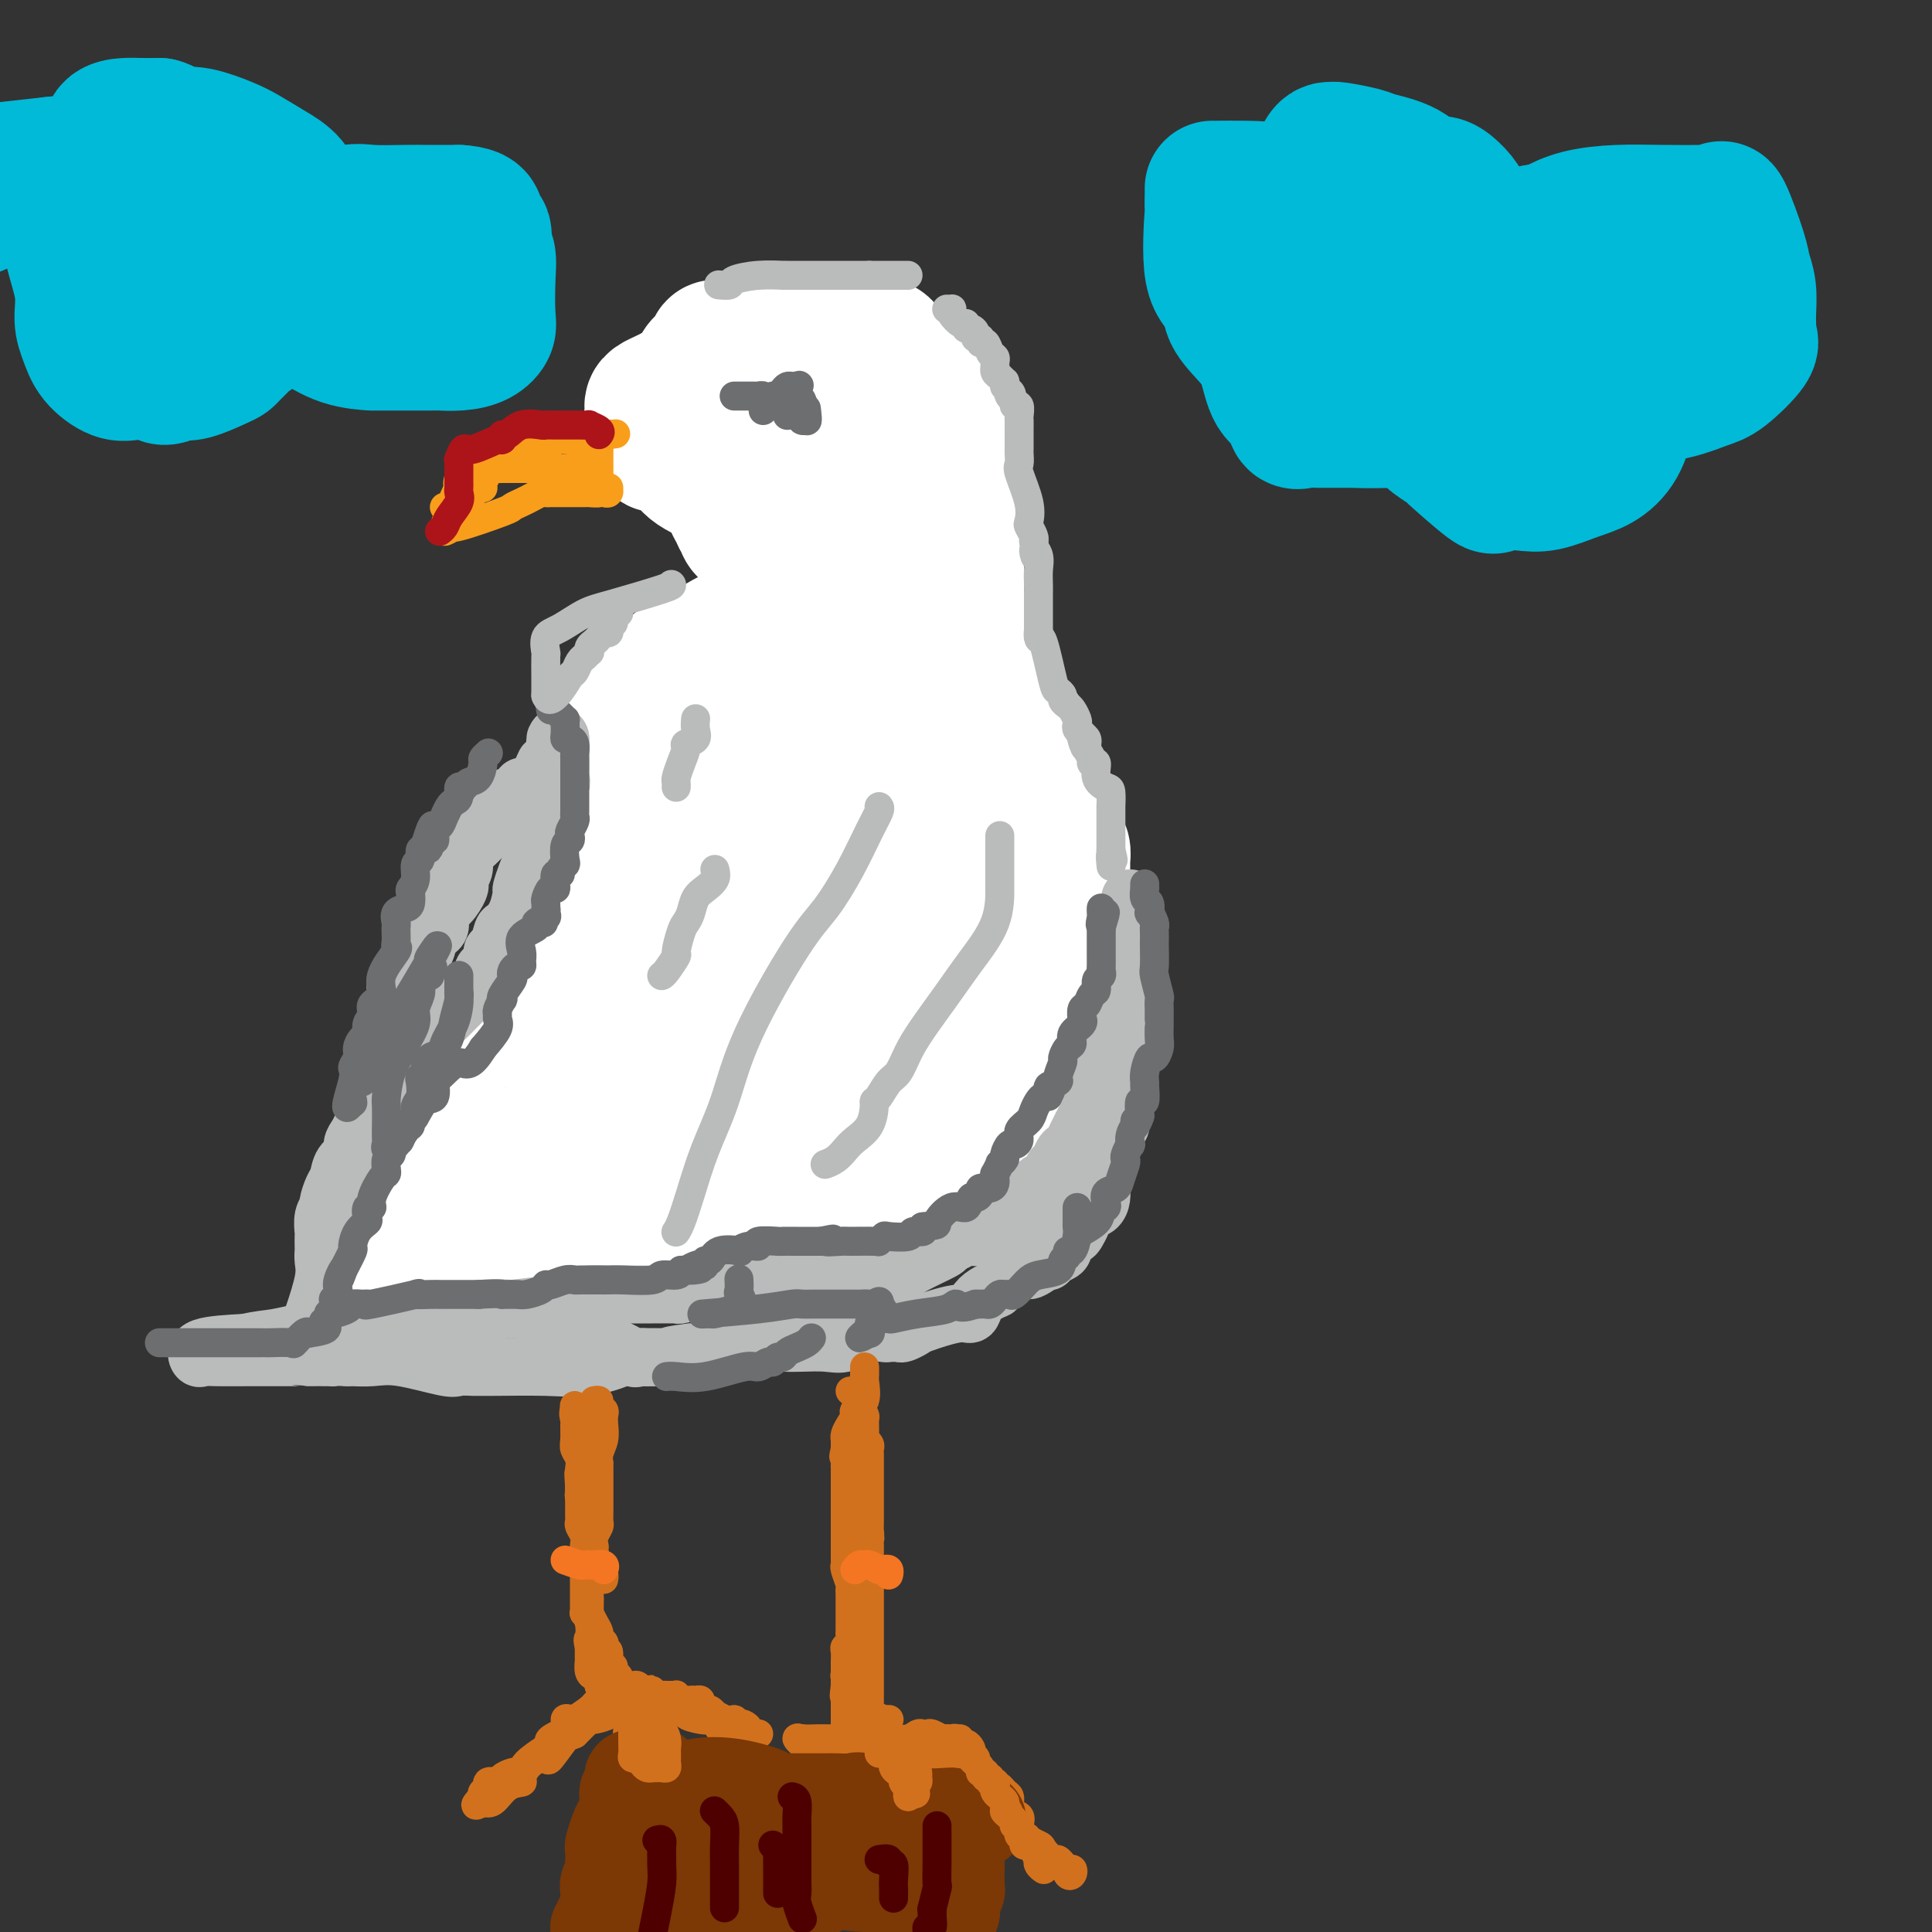 <svg viewBox='0 0 400 400' version='1.1' xmlns='http://www.w3.org/2000/svg' xmlns:xlink='http://www.w3.org/1999/xlink'><rect x="0" y="0" width="400" height="400" fill="#333333" stroke="none"/><g fill='none' stroke='#FFFFFF' stroke-width='28' stroke-linecap='round' stroke-linejoin='round'><path d='M182,72c0.327,-0.239 0.654,-0.478 1,0c0.346,0.478 0.712,1.673 1,2c0.288,0.327 0.498,-0.215 1,0c0.502,0.215 1.296,1.186 2,2c0.704,0.814 1.317,1.470 2,2c0.683,0.530 1.437,0.934 2,1c0.563,0.066 0.934,-0.205 1,0c0.066,0.205 -0.173,0.887 0,1c0.173,0.113 0.757,-0.344 1,0c0.243,0.344 0.145,1.490 0,2c-0.145,0.510 -0.336,0.383 0,1c0.336,0.617 1.200,1.976 2,3c0.800,1.024 1.534,1.713 2,3c0.466,1.287 0.662,3.174 1,4c0.338,0.826 0.819,0.593 1,1c0.181,0.407 0.063,1.455 0,2c-0.063,0.545 -0.069,0.588 0,1c0.069,0.412 0.215,1.192 0,2c-0.215,0.808 -0.790,1.645 -1,2c-0.210,0.355 -0.056,0.229 0,1c0.056,0.771 0.015,2.438 0,3c-0.015,0.562 -0.004,0.018 0,0c0.004,-0.018 0.002,0.491 0,1'/><path d='M198,106c0.155,2.751 0.041,1.130 0,1c-0.041,-0.130 -0.011,1.233 0,2c0.011,0.767 0.003,0.938 0,2c-0.003,1.062 -0.001,3.016 0,4c0.001,0.984 0.000,0.998 0,2c-0.000,1.002 -0.000,2.991 0,4c0.000,1.009 0.000,1.038 0,2c-0.000,0.962 -0.001,2.858 0,4c0.001,1.142 0.002,1.530 0,2c-0.002,0.470 -0.008,1.022 0,2c0.008,0.978 0.030,2.384 0,3c-0.030,0.616 -0.111,0.444 0,1c0.111,0.556 0.415,1.842 1,3c0.585,1.158 1.453,2.188 2,3c0.547,0.812 0.774,1.406 1,2'/><path d='M202,143c0.530,1.605 -0.144,1.116 0,1c0.144,-0.116 1.107,0.140 2,1c0.893,0.860 1.717,2.325 2,3c0.283,0.675 0.027,0.560 1,1c0.973,0.440 3.177,1.433 4,2c0.823,0.567 0.265,0.707 0,1c-0.265,0.293 -0.239,0.738 0,1c0.239,0.262 0.690,0.340 1,1c0.310,0.660 0.479,1.903 1,3c0.521,1.097 1.394,2.048 2,3c0.606,0.952 0.946,1.905 1,3c0.054,1.095 -0.178,2.333 0,3c0.178,0.667 0.765,0.762 1,1c0.235,0.238 0.117,0.619 0,1'/><path d='M217,168c0.879,2.931 0.078,1.759 0,2c-0.078,0.241 0.568,1.895 1,3c0.432,1.105 0.652,1.661 1,2c0.348,0.339 0.825,0.462 1,1c0.175,0.538 0.047,1.491 0,2c-0.047,0.509 -0.013,0.575 0,1c0.013,0.425 0.003,1.209 0,2c-0.003,0.791 -0.001,1.589 0,2c0.001,0.411 0.000,0.433 0,1c-0.000,0.567 -0.000,1.677 0,3c0.000,1.323 0.000,2.859 0,4c-0.000,1.141 -0.000,1.888 0,3c0.000,1.112 0.000,2.589 0,3c-0.000,0.411 -0.000,-0.243 0,0c0.000,0.243 0.000,1.382 0,2c-0.000,0.618 -0.000,0.713 0,1c0.000,0.287 0.000,0.766 0,1c-0.000,0.234 -0.000,0.224 0,1c0.000,0.776 0.001,2.340 0,3c-0.001,0.660 -0.003,0.417 0,1c0.003,0.583 0.011,1.994 0,3c-0.011,1.006 -0.041,1.608 0,2c0.041,0.392 0.155,0.575 0,1c-0.155,0.425 -0.578,1.093 -1,2c-0.422,0.907 -0.845,2.052 -1,3c-0.155,0.948 -0.044,1.699 0,2c0.044,0.301 0.022,0.150 0,0'/><path d='M218,219c-0.425,6.988 -0.488,2.958 -1,2c-0.512,-0.958 -1.473,1.157 -2,2c-0.527,0.843 -0.622,0.415 -2,1c-1.378,0.585 -4.040,2.183 -7,4c-2.960,1.817 -6.217,3.852 -8,5c-1.783,1.148 -2.093,1.407 -3,2c-0.907,0.593 -2.410,1.520 -3,2c-0.590,0.480 -0.268,0.514 -1,1c-0.732,0.486 -2.518,1.425 -3,2c-0.482,0.575 0.340,0.785 0,1c-0.340,0.215 -1.844,0.436 -3,1c-1.156,0.564 -1.965,1.472 -3,2c-1.035,0.528 -2.295,0.676 -3,1c-0.705,0.324 -0.854,0.823 -2,1c-1.146,0.177 -3.289,0.033 -4,0c-0.711,-0.033 0.011,0.044 -1,0c-1.011,-0.044 -3.756,-0.210 -5,0c-1.244,0.210 -0.989,0.796 -2,1c-1.011,0.204 -3.288,0.026 -5,0c-1.712,-0.026 -2.859,0.101 -3,0c-0.141,-0.101 0.725,-0.429 0,0c-0.725,0.429 -3.041,1.616 -4,2c-0.959,0.384 -0.560,-0.033 -1,0c-0.440,0.033 -1.720,0.517 -3,1'/><path d='M149,250c-5.502,0.924 -2.756,0.232 -2,0c0.756,-0.232 -0.479,-0.006 -1,0c-0.521,0.006 -0.328,-0.208 -1,0c-0.672,0.208 -2.209,0.839 -3,1c-0.791,0.161 -0.837,-0.149 -2,0c-1.163,0.149 -3.442,0.757 -5,1c-1.558,0.243 -2.395,0.123 -4,0c-1.605,-0.123 -3.977,-0.247 -5,0c-1.023,0.247 -0.696,0.864 -1,1c-0.304,0.136 -1.240,-0.211 -2,0c-0.760,0.211 -1.345,0.978 -5,2c-3.655,1.022 -10.380,2.299 -15,3c-4.620,0.701 -7.135,0.827 -9,1c-1.865,0.173 -3.079,0.393 -4,1c-0.921,0.607 -1.549,1.602 -2,2c-0.451,0.398 -0.726,0.199 -1,0'/><path d='M87,262c-9.591,1.322 -2.570,-1.374 0,-3c2.570,-1.626 0.689,-2.182 0,-3c-0.689,-0.818 -0.185,-1.898 0,-3c0.185,-1.102 0.050,-2.227 0,-3c-0.050,-0.773 -0.014,-1.196 0,-2c0.014,-0.804 0.007,-1.990 0,-2c-0.007,-0.010 -0.013,1.157 0,0c0.013,-1.157 0.045,-4.639 0,-6c-0.045,-1.361 -0.167,-0.602 0,-1c0.167,-0.398 0.624,-1.952 1,-3c0.376,-1.048 0.673,-1.591 1,-2c0.327,-0.409 0.686,-0.686 1,-1c0.314,-0.314 0.584,-0.665 1,-1c0.416,-0.335 0.979,-0.652 1,-1c0.021,-0.348 -0.500,-0.726 0,-1c0.500,-0.274 2.020,-0.445 3,-1c0.980,-0.555 1.419,-1.493 2,-2c0.581,-0.507 1.303,-0.582 2,-1c0.697,-0.418 1.371,-1.180 2,-2c0.629,-0.820 1.215,-1.700 3,-3c1.785,-1.300 4.769,-3.020 6,-4c1.231,-0.980 0.707,-1.218 1,-2c0.293,-0.782 1.402,-2.107 2,-3c0.598,-0.893 0.686,-1.353 1,-2c0.314,-0.647 0.854,-1.482 1,-2c0.146,-0.518 -0.101,-0.719 0,-1c0.101,-0.281 0.551,-0.640 1,-1'/><path d='M116,206c0.940,-1.626 0.289,-0.192 0,0c-0.289,0.192 -0.216,-0.860 0,-2c0.216,-1.140 0.575,-2.369 1,-3c0.425,-0.631 0.916,-0.665 1,-1c0.084,-0.335 -0.238,-0.970 0,-2c0.238,-1.030 1.037,-2.454 2,-4c0.963,-1.546 2.089,-3.212 3,-5c0.911,-1.788 1.606,-3.697 2,-5c0.394,-1.303 0.488,-2.000 1,-4c0.512,-2.000 1.444,-5.303 2,-7c0.556,-1.697 0.738,-1.789 1,-3c0.262,-1.211 0.606,-3.541 1,-5c0.394,-1.459 0.838,-2.047 1,-3c0.162,-0.953 0.044,-2.272 0,-3c-0.044,-0.728 -0.012,-0.863 0,-1c0.012,-0.137 0.003,-0.274 0,-1c-0.003,-0.726 -0.001,-2.041 0,-3c0.001,-0.959 -0.001,-1.562 0,-2c0.001,-0.438 0.003,-0.711 0,-1c-0.003,-0.289 -0.013,-0.593 0,-1c0.013,-0.407 0.049,-0.916 0,-1c-0.049,-0.084 -0.185,0.258 0,0c0.185,-0.258 0.689,-1.116 1,-2c0.311,-0.884 0.429,-1.795 1,-2c0.571,-0.205 1.596,0.296 2,0c0.404,-0.296 0.186,-1.387 0,-2c-0.186,-0.613 -0.339,-0.746 0,-1c0.339,-0.254 1.169,-0.627 2,-1'/><path d='M137,141c1.275,-1.526 1.961,-2.341 3,-3c1.039,-0.659 2.429,-1.163 4,-2c1.571,-0.837 3.321,-2.006 5,-3c1.679,-0.994 3.286,-1.812 4,-2c0.714,-0.188 0.536,0.255 1,0c0.464,-0.255 1.571,-1.209 3,-2c1.429,-0.791 3.182,-1.420 4,-2c0.818,-0.580 0.701,-1.111 3,-2c2.299,-0.889 7.012,-2.135 10,-3c2.988,-0.865 4.250,-1.348 5,-2c0.750,-0.652 0.989,-1.472 1,-2c0.011,-0.528 -0.207,-0.763 0,-1c0.207,-0.237 0.840,-0.475 1,-1c0.160,-0.525 -0.153,-1.338 0,-2c0.153,-0.662 0.773,-1.172 1,-2c0.227,-0.828 0.061,-1.975 0,-3c-0.061,-1.025 -0.016,-1.930 0,-3c0.016,-1.070 0.005,-2.306 0,-3c-0.005,-0.694 -0.002,-0.847 0,-1'/><path d='M182,102c0.464,-2.965 0.124,-1.376 0,-1c-0.124,0.376 -0.033,-0.460 0,-1c0.033,-0.540 0.009,-0.784 0,-1c-0.009,-0.216 -0.002,-0.405 0,-1c0.002,-0.595 0.001,-1.595 0,-2c-0.001,-0.405 -0.000,-0.216 0,-1c0.000,-0.784 0.000,-2.543 0,-3c-0.000,-0.457 -0.000,0.386 0,0c0.000,-0.386 0.000,-2.001 0,-3c-0.000,-0.999 -0.001,-1.381 0,-2c0.001,-0.619 0.002,-1.475 0,-2c-0.002,-0.525 -0.008,-0.718 0,-1c0.008,-0.282 0.028,-0.651 0,-1c-0.028,-0.349 -0.105,-0.678 0,-1c0.105,-0.322 0.390,-0.638 0,-1c-0.390,-0.362 -1.457,-0.769 -2,-1c-0.543,-0.231 -0.561,-0.286 -1,-1c-0.439,-0.714 -1.297,-2.086 -2,-3c-0.703,-0.914 -1.250,-1.369 -2,-2c-0.750,-0.631 -1.702,-1.439 -2,-2c-0.298,-0.561 0.058,-0.875 0,-1c-0.058,-0.125 -0.529,-0.063 -1,0'/><path d='M172,71c-1.828,-1.685 -1.397,-0.399 -2,0c-0.603,0.399 -2.241,-0.089 -4,0c-1.759,0.089 -3.638,0.755 -6,1c-2.362,0.245 -5.207,0.069 -7,0c-1.793,-0.069 -2.535,-0.030 -3,0c-0.465,0.030 -0.654,0.053 -1,0c-0.346,-0.053 -0.850,-0.181 -1,0c-0.150,0.181 0.054,0.671 0,1c-0.054,0.329 -0.364,0.498 -1,1c-0.636,0.502 -1.596,1.339 -2,2c-0.404,0.661 -0.252,1.147 -1,2c-0.748,0.853 -2.397,2.074 -4,3c-1.603,0.926 -3.162,1.558 -4,2c-0.838,0.442 -0.957,0.696 -1,1c-0.043,0.304 -0.012,0.659 0,1c0.012,0.341 0.003,0.669 0,1c-0.003,0.331 -0.001,0.666 0,1c0.001,0.334 0.000,0.667 0,1c-0.000,0.333 -0.000,0.667 0,1c0.000,0.333 0.000,0.667 0,1'/><path d='M135,90c0.092,1.250 0.823,0.876 1,1c0.177,0.124 -0.200,0.745 0,1c0.200,0.255 0.976,0.142 1,0c0.024,-0.142 -0.706,-0.314 0,0c0.706,0.314 2.847,1.114 4,2c1.153,0.886 1.318,1.858 3,3c1.682,1.142 4.880,2.453 7,3c2.120,0.547 3.162,0.328 5,1c1.838,0.672 4.474,2.233 6,3c1.526,0.767 1.944,0.741 2,1c0.056,0.259 -0.251,0.804 0,1c0.251,0.196 1.059,0.042 1,0c-0.059,-0.042 -0.986,0.028 0,-1c0.986,-1.028 3.886,-3.154 5,-4c1.114,-0.846 0.443,-0.411 1,-2c0.557,-1.589 2.343,-5.200 3,-7c0.657,-1.800 0.185,-1.788 0,-3c-0.185,-1.212 -0.083,-3.649 0,-5c0.083,-1.351 0.148,-1.615 0,-2c-0.148,-0.385 -0.509,-0.891 -1,-1c-0.491,-0.109 -1.114,0.178 -2,0c-0.886,-0.178 -2.036,-0.821 -3,-1c-0.964,-0.179 -1.743,0.107 -3,0c-1.257,-0.107 -2.992,-0.606 -5,0c-2.008,0.606 -4.288,2.316 -6,4c-1.712,1.684 -2.856,3.342 -4,5'/><path d='M150,89c-2.000,2.040 -2.000,2.640 -2,3c-0.000,0.360 -0.001,0.479 0,1c0.001,0.521 0.003,1.444 0,2c-0.003,0.556 -0.012,0.744 0,1c0.012,0.256 0.045,0.581 0,1c-0.045,0.419 -0.167,0.932 0,1c0.167,0.068 0.623,-0.308 1,0c0.377,0.308 0.674,1.301 1,2c0.326,0.699 0.680,1.105 1,2c0.320,0.895 0.607,2.281 1,3c0.393,0.719 0.894,0.772 1,1c0.106,0.228 -0.183,0.630 0,1c0.183,0.370 0.838,0.708 1,1c0.162,0.292 -0.171,0.539 0,1c0.171,0.461 0.844,1.134 2,2c1.156,0.866 2.794,1.923 4,3c1.206,1.077 1.978,2.175 3,3c1.022,0.825 2.292,1.379 3,2c0.708,0.621 0.854,1.311 1,2'/><path d='M167,121c3.134,3.841 1.469,1.942 1,2c-0.469,0.058 0.257,2.072 1,3c0.743,0.928 1.504,0.770 2,1c0.496,0.230 0.729,0.846 1,1c0.271,0.154 0.581,-0.156 1,0c0.419,0.156 0.946,0.777 1,1c0.054,0.223 -0.366,0.048 0,1c0.366,0.952 1.517,3.029 2,4c0.483,0.971 0.300,0.834 1,2c0.700,1.166 2.285,3.634 3,5c0.715,1.366 0.559,1.628 1,2c0.441,0.372 1.477,0.853 2,2c0.523,1.147 0.533,2.960 1,4c0.467,1.040 1.390,1.309 2,2c0.610,0.691 0.906,1.805 1,3c0.094,1.195 -0.014,2.470 1,4c1.014,1.530 3.152,3.316 4,5c0.848,1.684 0.407,3.265 1,5c0.593,1.735 2.219,3.625 3,5c0.781,1.375 0.717,2.236 1,3c0.283,0.764 0.913,1.432 1,2c0.087,0.568 -0.369,1.037 0,2c0.369,0.963 1.563,2.420 2,3c0.437,0.580 0.118,0.284 0,1c-0.118,0.716 -0.034,2.446 0,4c0.034,1.554 0.020,2.932 0,4c-0.020,1.068 -0.044,1.826 0,3c0.044,1.174 0.155,2.764 0,4c-0.155,1.236 -0.578,2.118 -1,3'/><path d='M199,202c-0.407,3.590 -0.923,3.066 -2,4c-1.077,0.934 -2.713,3.325 -4,5c-1.287,1.675 -2.224,2.634 -3,4c-0.776,1.366 -1.392,3.139 -2,4c-0.608,0.861 -1.210,0.809 -2,1c-0.790,0.191 -1.768,0.626 -2,1c-0.232,0.374 0.283,0.687 0,1c-0.283,0.313 -1.365,0.628 -2,1c-0.635,0.372 -0.822,0.803 -2,1c-1.178,0.197 -3.345,0.162 -5,0c-1.655,-0.162 -2.797,-0.451 -5,0c-2.203,0.451 -5.467,1.642 -7,2c-1.533,0.358 -1.337,-0.115 -2,0c-0.663,0.115 -2.187,0.819 -3,1c-0.813,0.181 -0.916,-0.163 -1,0c-0.084,0.163 -0.148,0.831 0,1c0.148,0.169 0.509,-0.161 0,0c-0.509,0.161 -1.888,0.814 -4,2c-2.112,1.186 -4.957,2.904 -7,4c-2.043,1.096 -3.285,1.568 -5,2c-1.715,0.432 -3.904,0.822 -5,1c-1.096,0.178 -1.101,0.145 -1,0c0.101,-0.145 0.307,-0.400 0,0c-0.307,0.400 -1.126,1.455 -2,2c-0.874,0.545 -1.801,0.579 -4,1c-2.199,0.421 -5.669,1.229 -9,2c-3.331,0.771 -6.523,1.506 -9,2c-2.477,0.494 -4.238,0.747 -6,1'/><path d='M105,245c-4.403,1.014 -1.410,0.550 -1,1c0.410,0.450 -1.764,1.814 0,0c1.764,-1.814 7.467,-6.808 13,-11c5.533,-4.192 10.897,-7.584 16,-11c5.103,-3.416 9.943,-6.857 14,-10c4.057,-3.143 7.329,-5.986 9,-8c1.671,-2.014 1.742,-3.197 2,-4c0.258,-0.803 0.703,-1.227 1,-2c0.297,-0.773 0.447,-1.896 1,-3c0.553,-1.104 1.508,-2.189 2,-3c0.492,-0.811 0.519,-1.346 1,-2c0.481,-0.654 1.414,-1.425 2,-2c0.586,-0.575 0.826,-0.955 1,-1c0.174,-0.045 0.284,0.244 1,0c0.716,-0.244 2.038,-1.020 3,-2c0.962,-0.980 1.564,-2.163 2,-3c0.436,-0.837 0.705,-1.326 1,-3c0.295,-1.674 0.615,-4.531 1,-7c0.385,-2.469 0.834,-4.549 1,-7c0.166,-2.451 0.047,-5.272 0,-9c-0.047,-3.728 -0.024,-8.364 0,-13'/><path d='M175,145c-0.752,-4.311 -2.633,-4.088 -4,-5c-1.367,-0.912 -2.221,-2.960 -3,-5c-0.779,-2.040 -1.484,-4.073 -2,-5c-0.516,-0.927 -0.842,-0.748 -1,-1c-0.158,-0.252 -0.147,-0.934 0,-1c0.147,-0.066 0.429,0.486 0,1c-0.429,0.514 -1.568,0.991 -2,3c-0.432,2.009 -0.157,5.552 0,11c0.157,5.448 0.196,12.802 0,16c-0.196,3.198 -0.629,2.242 0,3c0.629,0.758 2.319,3.231 3,5c0.681,1.769 0.354,2.833 1,4c0.646,1.167 2.267,2.437 3,4c0.733,1.563 0.578,3.417 1,5c0.422,1.583 1.419,2.893 2,4c0.581,1.107 0.744,2.010 1,3c0.256,0.990 0.604,2.068 1,3c0.396,0.932 0.838,1.717 1,3c0.162,1.283 0.043,3.064 0,4c-0.043,0.936 -0.011,1.026 0,2c0.011,0.974 0.001,2.830 0,5c-0.001,2.170 0.007,4.652 0,6c-0.007,1.348 -0.030,1.563 0,2c0.030,0.437 0.113,1.098 0,2c-0.113,0.902 -0.422,2.046 -1,3c-0.578,0.954 -1.425,1.718 -3,2c-1.575,0.282 -3.879,0.080 -6,0c-2.121,-0.080 -4.061,-0.040 -6,0'/><path d='M160,219c-3.009,0.029 -4.533,0.102 -6,0c-1.467,-0.102 -2.878,-0.378 -4,-1c-1.122,-0.622 -1.953,-1.589 -3,-3c-1.047,-1.411 -2.308,-3.265 -3,-6c-0.692,-2.735 -0.815,-6.349 -1,-9c-0.185,-2.651 -0.432,-4.338 -1,-6c-0.568,-1.662 -1.459,-3.300 -2,-5c-0.541,-1.700 -0.734,-3.461 -1,-5c-0.266,-1.539 -0.607,-2.855 -1,-4c-0.393,-1.145 -0.838,-2.120 -1,-3c-0.162,-0.880 -0.042,-1.667 0,-2c0.042,-0.333 0.006,-0.213 0,-1c-0.006,-0.787 0.018,-2.481 0,-3c-0.018,-0.519 -0.079,0.135 0,0c0.079,-0.135 0.298,-1.061 1,-2c0.702,-0.939 1.889,-1.891 4,-3c2.111,-1.109 5.147,-2.374 7,-3c1.853,-0.626 2.523,-0.613 3,-1c0.477,-0.387 0.762,-1.175 1,0c0.238,1.175 0.430,4.313 0,8c-0.430,3.687 -1.483,7.922 -2,11c-0.517,3.078 -0.499,5.000 -1,9c-0.501,4.000 -1.519,10.077 -2,13c-0.481,2.923 -0.423,2.692 -1,4c-0.577,1.308 -1.788,4.154 -3,7'/><path d='M144,214c-1.266,9.178 -0.430,6.123 0,5c0.430,-1.123 0.455,-0.315 0,1c-0.455,1.315 -1.390,3.136 -2,4c-0.610,0.864 -0.895,0.771 -1,1c-0.105,0.229 -0.030,0.780 0,1c0.030,0.220 0.015,0.110 0,0'/></g>
<g fill='none' stroke='#BABBBB' stroke-width='12' stroke-linecap='round' stroke-linejoin='round'><path d='M234,186c-0.030,0.173 -0.061,0.345 0,1c0.061,0.655 0.212,1.792 0,3c-0.212,1.208 -0.789,2.488 -1,3c-0.211,0.512 -0.057,0.256 0,1c0.057,0.744 0.016,2.489 0,3c-0.016,0.511 -0.008,-0.211 0,0c0.008,0.211 0.016,1.356 0,2c-0.016,0.644 -0.057,0.789 0,1c0.057,0.211 0.211,0.489 0,1c-0.211,0.511 -0.789,1.256 -1,2c-0.211,0.744 -0.057,1.488 0,2c0.057,0.512 0.015,0.792 0,2c-0.015,1.208 -0.004,3.344 0,4c0.004,0.656 0.001,-0.170 0,0c-0.001,0.170 -0.000,1.334 0,2c0.000,0.666 0.000,0.833 0,1'/><path d='M232,214c-0.774,4.900 -1.709,3.151 -2,3c-0.291,-0.151 0.063,1.297 0,2c-0.063,0.703 -0.543,0.662 -1,1c-0.457,0.338 -0.891,1.057 -1,2c-0.109,0.943 0.107,2.111 0,3c-0.107,0.889 -0.535,1.501 -1,2c-0.465,0.499 -0.965,0.886 -1,1c-0.035,0.114 0.394,-0.043 0,1c-0.394,1.043 -1.611,3.288 -2,4c-0.389,0.712 0.050,-0.109 0,0c-0.050,0.109 -0.591,1.146 -1,2c-0.409,0.854 -0.687,1.523 -1,2c-0.313,0.477 -0.661,0.762 -1,1c-0.339,0.238 -0.670,0.428 -1,1c-0.330,0.572 -0.659,1.525 -1,2c-0.341,0.475 -0.692,0.471 -1,1c-0.308,0.529 -0.571,1.592 -1,2c-0.429,0.408 -1.022,0.161 -2,1c-0.978,0.839 -2.340,2.764 -3,4c-0.660,1.236 -0.617,1.782 -1,2c-0.383,0.218 -1.191,0.109 -2,0'/><path d='M209,251c-2.319,2.361 -1.615,1.262 -2,1c-0.385,-0.262 -1.859,0.311 -3,1c-1.141,0.689 -1.951,1.492 -3,2c-1.049,0.508 -2.339,0.719 -3,1c-0.661,0.281 -0.695,0.630 -1,1c-0.305,0.370 -0.882,0.760 -1,1c-0.118,0.240 0.224,0.331 -1,1c-1.224,0.669 -4.016,1.917 -6,3c-1.984,1.083 -3.162,2.002 -5,3c-1.838,0.998 -4.335,2.074 -6,3c-1.665,0.926 -2.498,1.702 -3,2c-0.502,0.298 -0.674,0.119 -1,0c-0.326,-0.119 -0.808,-0.177 -1,0c-0.192,0.177 -0.096,0.588 0,1'/><path d='M173,271c-5.952,3.092 -2.833,0.821 -2,0c0.833,-0.821 -0.620,-0.192 -4,1c-3.380,1.192 -8.686,2.946 -11,4c-2.314,1.054 -1.638,1.407 -3,2c-1.362,0.593 -4.764,1.427 -7,2c-2.236,0.573 -3.306,0.886 -4,1c-0.694,0.114 -1.011,0.031 -1,0c0.011,-0.031 0.352,-0.009 -1,0c-1.352,0.009 -4.395,0.005 -6,0c-1.605,-0.005 -1.773,-0.012 -2,0c-0.227,0.012 -0.515,0.045 -1,0c-0.485,-0.045 -1.169,-0.166 -2,0c-0.831,0.166 -1.809,0.619 -3,1c-1.191,0.381 -2.596,0.691 -4,1'/><path d='M122,283c-4.513,0.309 -5.794,0.082 -9,0c-3.206,-0.082 -8.337,-0.020 -11,0c-2.663,0.020 -2.858,-0.002 -3,0c-0.142,0.002 -0.231,0.029 -1,0c-0.769,-0.029 -2.216,-0.113 -3,0c-0.784,0.113 -0.903,0.422 -3,0c-2.097,-0.422 -6.170,-1.577 -9,-2c-2.830,-0.423 -4.416,-0.114 -6,0c-1.584,0.114 -3.167,0.033 -4,0c-0.833,-0.033 -0.917,-0.016 -1,0'/><path d='M72,281c-8.702,-0.309 -5.456,-0.083 -4,0c1.456,0.083 1.122,0.022 0,0c-1.122,-0.022 -3.032,-0.006 -4,0c-0.968,0.006 -0.993,0.002 -1,0c-0.007,-0.002 0.006,-0.001 -1,0c-1.006,0.001 -3.029,0.002 -5,0c-1.971,-0.002 -3.890,-0.007 -6,0c-2.110,0.007 -4.411,0.027 -6,0c-1.589,-0.027 -2.467,-0.100 -3,0c-0.533,0.100 -0.720,0.373 -1,0c-0.280,-0.373 -0.651,-1.392 1,-2c1.651,-0.608 5.326,-0.804 9,-1'/><path d='M51,278c2.481,-0.630 4.184,-0.705 6,-1c1.816,-0.295 3.747,-0.811 5,-1c1.253,-0.189 1.829,-0.051 2,0c0.171,0.051 -0.063,0.014 0,0c0.063,-0.014 0.423,-0.004 2,0c1.577,0.004 4.373,0.003 7,0c2.627,-0.003 5.086,-0.006 7,0c1.914,0.006 3.282,0.022 4,0c0.718,-0.022 0.786,-0.082 1,0c0.214,0.082 0.576,0.305 1,0c0.424,-0.305 0.912,-1.140 2,-2c1.088,-0.860 2.778,-1.747 5,-2c2.222,-0.253 4.977,0.128 7,0c2.023,-0.128 3.314,-0.765 4,-1c0.686,-0.235 0.767,-0.067 1,0c0.233,0.067 0.616,0.034 1,0'/><path d='M106,271c8.767,-1.084 3.185,-0.293 2,0c-1.185,0.293 2.027,0.090 4,0c1.973,-0.090 2.707,-0.066 4,0c1.293,0.066 3.144,0.175 4,0c0.856,-0.175 0.715,-0.635 1,-1c0.285,-0.365 0.995,-0.634 1,-1c0.005,-0.366 -0.696,-0.830 0,-1c0.696,-0.170 2.789,-0.046 4,0c1.211,0.046 1.542,0.013 3,0c1.458,-0.013 4.045,-0.006 6,0c1.955,0.006 3.278,0.013 4,0c0.722,-0.013 0.843,-0.045 1,0c0.157,0.045 0.350,0.166 1,0c0.650,-0.166 1.757,-0.619 3,-1c1.243,-0.381 2.621,-0.691 4,-1'/><path d='M148,266c6.561,-0.704 1.964,0.036 1,0c-0.964,-0.036 1.706,-0.847 3,-1c1.294,-0.153 1.211,0.351 2,0c0.789,-0.351 2.448,-1.558 4,-2c1.552,-0.442 2.996,-0.118 4,0c1.004,0.118 1.567,0.031 2,0c0.433,-0.031 0.736,-0.008 1,0c0.264,0.008 0.488,-0.001 1,0c0.512,0.001 1.313,0.012 3,0c1.687,-0.012 4.259,-0.046 6,0c1.741,0.046 2.650,0.171 4,0c1.350,-0.171 3.140,-0.639 4,-1c0.860,-0.361 0.791,-0.617 1,-1c0.209,-0.383 0.695,-0.895 1,-1c0.305,-0.105 0.430,0.197 1,0c0.570,-0.197 1.584,-0.894 2,-1c0.416,-0.106 0.235,0.378 2,0c1.765,-0.378 5.475,-1.617 7,-2c1.525,-0.383 0.864,0.090 1,0c0.136,-0.090 1.070,-0.742 2,-1c0.930,-0.258 1.858,-0.121 2,0c0.142,0.121 -0.500,0.225 0,0c0.500,-0.225 2.143,-0.779 3,-1c0.857,-0.221 0.929,-0.111 1,0'/><path d='M206,255c4.162,-1.246 1.066,-0.361 0,0c-1.066,0.361 -0.102,0.198 1,0c1.102,-0.198 2.342,-0.432 3,-1c0.658,-0.568 0.734,-1.470 1,-2c0.266,-0.530 0.723,-0.688 1,-1c0.277,-0.312 0.375,-0.778 1,-1c0.625,-0.222 1.778,-0.201 2,0c0.222,0.201 -0.488,0.583 0,0c0.488,-0.583 2.172,-2.131 3,-3c0.828,-0.869 0.798,-1.058 1,-1c0.202,0.058 0.634,0.363 1,0c0.366,-0.363 0.665,-1.393 1,-2c0.335,-0.607 0.706,-0.792 1,-1c0.294,-0.208 0.509,-0.438 1,-1c0.491,-0.562 1.256,-1.454 2,-2c0.744,-0.546 1.466,-0.746 2,-1c0.534,-0.254 0.879,-0.564 1,-1c0.121,-0.436 0.018,-0.999 0,-1c-0.018,-0.001 0.048,0.562 0,0c-0.048,-0.562 -0.209,-2.247 0,-3c0.209,-0.753 0.788,-0.573 1,-1c0.212,-0.427 0.057,-1.462 0,-2c-0.057,-0.538 -0.015,-0.579 0,-1c0.015,-0.421 0.004,-1.222 0,-2c-0.004,-0.778 -0.001,-1.532 0,-2c0.001,-0.468 0.000,-0.650 0,-1c-0.000,-0.350 -0.000,-0.867 0,-1c0.000,-0.133 0.000,0.118 0,0c-0.000,-0.118 -0.000,-0.605 0,-1c0.000,-0.395 0.000,-0.697 0,-1'/><path d='M229,222c0.106,-2.706 -0.129,-1.473 0,-1c0.129,0.473 0.623,0.184 1,0c0.377,-0.184 0.638,-0.263 1,0c0.362,0.263 0.825,0.869 1,2c0.175,1.131 0.062,2.788 0,4c-0.062,1.212 -0.073,1.979 0,3c0.073,1.021 0.231,2.295 0,3c-0.231,0.705 -0.851,0.840 -1,1c-0.149,0.160 0.171,0.343 0,1c-0.171,0.657 -0.834,1.787 -1,2c-0.166,0.213 0.166,-0.491 0,0c-0.166,0.491 -0.829,2.177 -1,3c-0.171,0.823 0.150,0.783 0,1c-0.150,0.217 -0.772,0.691 -1,1c-0.228,0.309 -0.063,0.454 0,1c0.063,0.546 0.024,1.493 0,2c-0.024,0.507 -0.034,0.572 0,1c0.034,0.428 0.111,1.218 0,2c-0.111,0.782 -0.410,1.558 -1,2c-0.590,0.442 -1.472,0.552 -2,1c-0.528,0.448 -0.702,1.234 -1,2c-0.298,0.766 -0.721,1.511 -1,2c-0.279,0.489 -0.413,0.722 -1,1c-0.587,0.278 -1.627,0.599 -2,1c-0.373,0.401 -0.079,0.881 0,1c0.079,0.119 -0.056,-0.122 0,0c0.056,0.122 0.302,0.606 0,1c-0.302,0.394 -1.151,0.697 -2,1'/><path d='M218,260c-1.526,1.732 -0.839,1.063 -1,1c-0.161,-0.063 -1.168,0.481 -2,1c-0.832,0.519 -1.489,1.014 -2,1c-0.511,-0.014 -0.875,-0.537 -2,0c-1.125,0.537 -3.012,2.135 -4,3c-0.988,0.865 -1.076,0.996 -1,1c0.076,0.004 0.317,-0.120 0,0c-0.317,0.120 -1.192,0.484 -2,1c-0.808,0.516 -1.549,1.185 -2,2c-0.451,0.815 -0.611,1.777 -1,2c-0.389,0.223 -1.006,-0.294 -3,0c-1.994,0.294 -5.365,1.399 -7,2c-1.635,0.601 -1.535,0.697 -2,1c-0.465,0.303 -1.495,0.811 -2,1c-0.505,0.189 -0.483,0.058 -1,0c-0.517,-0.058 -1.571,-0.044 -2,0c-0.429,0.044 -0.232,0.117 -1,0c-0.768,-0.117 -2.500,-0.423 -4,0c-1.500,0.423 -2.768,1.577 -4,2c-1.232,0.423 -2.428,0.116 -4,0c-1.572,-0.116 -3.521,-0.041 -5,0c-1.479,0.041 -2.488,0.050 -4,0c-1.512,-0.050 -3.527,-0.157 -5,0c-1.473,0.157 -2.406,0.578 -3,1c-0.594,0.422 -0.850,0.845 -1,1c-0.150,0.155 -0.194,0.042 -1,0c-0.806,-0.042 -2.373,-0.012 -4,0c-1.627,0.012 -3.313,0.006 -5,0'/><path d='M143,280c-7.190,0.846 -3.167,0.961 -3,1c0.167,0.039 -3.524,0.002 -5,0c-1.476,-0.002 -0.739,0.029 -1,0c-0.261,-0.029 -1.522,-0.120 -2,0c-0.478,0.120 -0.174,0.449 -1,0c-0.826,-0.449 -2.782,-1.675 -4,-2c-1.218,-0.325 -1.698,0.253 -3,0c-1.302,-0.253 -3.428,-1.337 -5,-2c-1.572,-0.663 -2.592,-0.904 -3,-1c-0.408,-0.096 -0.204,-0.048 0,0'/><path d='M64,277c-0.053,-0.690 -0.105,-1.379 0,-2c0.105,-0.621 0.368,-1.173 1,-3c0.632,-1.827 1.633,-4.927 2,-7c0.367,-2.073 0.099,-3.117 0,-4c-0.099,-0.883 -0.027,-1.605 0,-2c0.027,-0.395 0.011,-0.463 0,-1c-0.011,-0.537 -0.018,-1.542 0,-2c0.018,-0.458 0.060,-0.367 0,-1c-0.060,-0.633 -0.223,-1.989 0,-3c0.223,-1.011 0.832,-1.678 1,-2c0.168,-0.322 -0.105,-0.299 0,-1c0.105,-0.701 0.588,-2.127 1,-3c0.412,-0.873 0.754,-1.192 1,-2c0.246,-0.808 0.394,-2.103 1,-3c0.606,-0.897 1.668,-1.395 2,-2c0.332,-0.605 -0.066,-1.317 0,-2c0.066,-0.683 0.595,-1.338 1,-2c0.405,-0.662 0.687,-1.332 1,-2c0.313,-0.668 0.656,-1.334 1,-2'/><path d='M76,231c1.631,-3.639 1.209,-2.235 1,-2c-0.209,0.235 -0.206,-0.697 0,-1c0.206,-0.303 0.616,0.025 1,0c0.384,-0.025 0.743,-0.402 1,-1c0.257,-0.598 0.411,-1.417 1,-2c0.589,-0.583 1.611,-0.929 2,-1c0.389,-0.071 0.145,0.134 0,0c-0.145,-0.134 -0.190,-0.608 0,-1c0.190,-0.392 0.614,-0.703 1,-1c0.386,-0.297 0.733,-0.580 1,-1c0.267,-0.420 0.453,-0.976 1,-2c0.547,-1.024 1.456,-2.516 2,-3c0.544,-0.484 0.722,0.040 1,0c0.278,-0.040 0.656,-0.644 1,-1c0.344,-0.356 0.655,-0.462 1,-1c0.345,-0.538 0.722,-1.506 1,-2c0.278,-0.494 0.455,-0.513 1,-1c0.545,-0.487 1.459,-1.443 2,-2c0.541,-0.557 0.709,-0.716 1,-1c0.291,-0.284 0.704,-0.692 1,-1c0.296,-0.308 0.474,-0.517 1,-1c0.526,-0.483 1.398,-1.242 2,-2c0.602,-0.758 0.932,-1.515 1,-2c0.068,-0.485 -0.126,-0.697 0,-1c0.126,-0.303 0.572,-0.697 1,-1c0.428,-0.303 0.836,-0.515 1,-1c0.164,-0.485 0.082,-1.242 0,-2'/><path d='M102,197c4.484,-5.599 2.694,-2.597 2,-2c-0.694,0.597 -0.292,-1.210 0,-2c0.292,-0.790 0.474,-0.561 1,-1c0.526,-0.439 1.398,-1.546 2,-3c0.602,-1.454 0.936,-3.256 1,-4c0.064,-0.744 -0.142,-0.430 0,-1c0.142,-0.570 0.634,-2.024 1,-3c0.366,-0.976 0.608,-1.473 1,-2c0.392,-0.527 0.936,-1.083 1,-2c0.064,-0.917 -0.351,-2.195 0,-3c0.351,-0.805 1.467,-1.137 2,-3c0.533,-1.863 0.483,-5.258 1,-7c0.517,-1.742 1.603,-1.833 2,-2c0.397,-0.167 0.106,-0.411 0,-1c-0.106,-0.589 -0.029,-1.524 0,-2c0.029,-0.476 0.008,-0.492 0,-1c-0.008,-0.508 -0.002,-1.507 0,-2c0.002,-0.493 0.001,-0.479 0,-1c-0.001,-0.521 -0.000,-1.577 0,-2c0.000,-0.423 0.000,-0.211 0,0'/><path d='M116,153c-0.239,-1.386 -0.837,-0.351 -1,0c-0.163,0.351 0.109,0.020 0,1c-0.109,0.980 -0.597,3.272 -1,4c-0.403,0.728 -0.719,-0.108 -1,0c-0.281,0.108 -0.527,1.161 -1,2c-0.473,0.839 -1.173,1.464 -2,2c-0.827,0.536 -1.780,0.982 -2,1c-0.220,0.018 0.294,-0.393 0,0c-0.294,0.393 -1.396,1.591 -2,2c-0.604,0.409 -0.709,0.028 -1,0c-0.291,-0.028 -0.769,0.295 -1,1c-0.231,0.705 -0.216,1.792 0,2c0.216,0.208 0.632,-0.464 0,0c-0.632,0.464 -2.312,2.063 -3,3c-0.688,0.937 -0.384,1.210 -1,2c-0.616,0.790 -2.151,2.096 -3,3c-0.849,0.904 -1.011,1.406 -1,2c0.011,0.594 0.194,1.279 0,2c-0.194,0.721 -0.764,1.476 -1,2c-0.236,0.524 -0.138,0.816 0,1c0.138,0.184 0.317,0.259 0,1c-0.317,0.741 -1.129,2.146 -2,3c-0.871,0.854 -1.800,1.157 -2,2c-0.200,0.843 0.331,2.227 0,3c-0.331,0.773 -1.523,0.935 -2,1c-0.477,0.065 -0.238,0.032 0,0'/><path d='M89,193c-1.336,2.905 -0.677,1.666 -1,2c-0.323,0.334 -1.628,2.240 -2,3c-0.372,0.760 0.187,0.374 0,1c-0.187,0.626 -1.122,2.265 -2,3c-0.878,0.735 -1.699,0.568 -2,1c-0.301,0.432 -0.081,1.464 0,2c0.081,0.536 0.022,0.577 0,1c-0.022,0.423 -0.006,1.227 0,2c0.006,0.773 0.002,1.516 0,2c-0.002,0.484 -0.001,0.708 0,1c0.001,0.292 0.001,0.653 0,1c-0.001,0.347 -0.004,0.679 0,1c0.004,0.321 0.017,0.632 0,1c-0.017,0.368 -0.062,0.792 0,1c0.062,0.208 0.232,0.198 0,1c-0.232,0.802 -0.864,2.415 -1,3c-0.136,0.585 0.226,0.140 0,0c-0.226,-0.140 -1.040,0.024 0,-3c1.040,-3.024 3.934,-9.237 5,-12c1.066,-2.763 0.305,-2.075 0,-2c-0.305,0.075 -0.152,-0.462 0,-1'/><path d='M86,201c0.660,-2.865 -0.189,-1.026 0,-1c0.189,0.026 1.417,-1.759 2,-3c0.583,-1.241 0.521,-1.937 1,-3c0.479,-1.063 1.501,-2.494 2,-4c0.499,-1.506 0.477,-3.087 1,-4c0.523,-0.913 1.590,-1.159 2,-2c0.410,-0.841 0.161,-2.277 0,-3c-0.161,-0.723 -0.236,-0.733 0,-1c0.236,-0.267 0.782,-0.791 1,-1c0.218,-0.209 0.109,-0.105 0,0'/></g>
<g fill='none' stroke='#6D6E70' stroke-width='6' stroke-linecap='round' stroke-linejoin='round'><path d='M114,147c-0.091,-0.514 -0.182,-1.028 0,-1c0.182,0.028 0.637,0.598 1,1c0.363,0.402 0.633,0.636 1,1c0.367,0.364 0.830,0.858 1,1c0.170,0.142 0.048,-0.068 0,0c-0.048,0.068 -0.023,0.412 0,1c0.023,0.588 0.045,1.418 0,2c-0.045,0.582 -0.156,0.915 0,1c0.156,0.085 0.578,-0.078 1,0c0.422,0.078 0.845,0.399 1,1c0.155,0.601 0.041,1.484 0,2c-0.041,0.516 -0.011,0.667 0,1c0.011,0.333 0.003,0.849 0,1c-0.003,0.151 -0.001,-0.062 0,0c0.001,0.062 0.000,0.398 0,1c-0.000,0.602 -0.000,1.470 0,2c0.000,0.530 0.000,0.723 0,1c-0.000,0.277 -0.000,0.639 0,1'/><path d='M119,163c-0.000,1.570 -0.000,0.994 0,1c0.000,0.006 0.000,0.593 0,1c-0.000,0.407 -0.000,0.634 0,1c0.000,0.366 0.001,0.871 0,1c-0.001,0.129 -0.004,-0.116 0,0c0.004,0.116 0.015,0.594 0,1c-0.015,0.406 -0.056,0.739 0,1c0.056,0.261 0.207,0.449 0,1c-0.207,0.551 -0.774,1.465 -1,2c-0.226,0.535 -0.112,0.693 0,1c0.112,0.307 0.222,0.764 0,1c-0.222,0.236 -0.776,0.249 -1,1c-0.224,0.751 -0.116,2.238 0,3c0.116,0.762 0.241,0.799 0,1c-0.241,0.201 -0.848,0.566 -1,1c-0.152,0.434 0.153,0.938 0,1c-0.153,0.062 -0.763,-0.316 -1,0c-0.237,0.316 -0.102,1.327 0,2c0.102,0.673 0.171,1.009 0,1c-0.171,-0.009 -0.582,-0.363 -1,0c-0.418,0.363 -0.843,1.444 -1,2c-0.157,0.556 -0.045,0.587 0,1c0.045,0.413 0.022,1.206 0,2'/><path d='M113,189c-0.919,4.035 -0.215,1.122 0,0c0.215,-1.122 -0.059,-0.453 0,0c0.059,0.453 0.450,0.691 0,1c-0.450,0.309 -1.743,0.688 -2,1c-0.257,0.312 0.520,0.557 0,1c-0.520,0.443 -2.338,1.085 -3,2c-0.662,0.915 -0.167,2.105 0,3c0.167,0.895 0.006,1.497 0,2c-0.006,0.503 0.144,0.906 0,1c-0.144,0.094 -0.582,-0.122 -1,0c-0.418,0.122 -0.816,0.583 -1,1c-0.184,0.417 -0.153,0.789 0,1c0.153,0.211 0.430,0.259 0,1c-0.430,0.741 -1.565,2.173 -2,3c-0.435,0.827 -0.170,1.047 0,1c0.170,-0.047 0.244,-0.362 0,0c-0.244,0.362 -0.806,1.401 -1,2c-0.194,0.599 -0.021,0.759 0,1c0.021,0.241 -0.110,0.565 0,1c0.110,0.435 0.460,0.981 0,2c-0.460,1.019 -1.730,2.509 -3,4'/><path d='M100,217c-2.919,4.833 -3.716,2.914 -5,3c-1.284,0.086 -3.054,2.177 -4,3c-0.946,0.823 -1.066,0.377 -1,1c0.066,0.623 0.320,2.314 0,3c-0.320,0.686 -1.212,0.367 -2,1c-0.788,0.633 -1.471,2.219 -2,3c-0.529,0.781 -0.902,0.758 -1,1c-0.098,0.242 0.080,0.747 0,1c-0.080,0.253 -0.417,0.252 -1,1c-0.583,0.748 -1.410,2.246 -2,3c-0.590,0.754 -0.942,0.766 -1,1c-0.058,0.234 0.179,0.690 0,1c-0.179,0.310 -0.774,0.474 -1,1c-0.226,0.526 -0.084,1.413 0,2c0.084,0.587 0.110,0.873 0,1c-0.110,0.127 -0.356,0.093 -1,1c-0.644,0.907 -1.688,2.753 -2,4c-0.312,1.247 0.106,1.894 0,2c-0.106,0.106 -0.736,-0.328 -1,0c-0.264,0.328 -0.160,1.420 0,2c0.160,0.580 0.377,0.650 0,1c-0.377,0.350 -1.349,0.980 -2,2c-0.651,1.020 -0.983,2.428 -1,3c-0.017,0.572 0.281,0.306 0,1c-0.281,0.694 -1.140,2.347 -2,4'/><path d='M71,263c-1.331,3.466 -0.160,0.631 0,0c0.160,-0.631 -0.693,0.941 -1,2c-0.307,1.059 -0.068,1.604 0,2c0.068,0.396 -0.033,0.642 0,1c0.033,0.358 0.201,0.827 0,1c-0.201,0.173 -0.772,0.049 -1,0c-0.228,-0.049 -0.114,-0.025 0,0'/><path d='M33,278c0.265,-0.000 0.530,-0.000 2,0c1.470,0.000 4.145,0.000 7,0c2.855,-0.000 5.890,-0.001 8,0c2.110,0.001 3.296,0.002 4,0c0.704,-0.002 0.927,-0.008 1,0c0.073,0.008 -0.005,0.030 1,0c1.005,-0.030 3.094,-0.111 4,0c0.906,0.111 0.628,0.415 1,0c0.372,-0.415 1.392,-1.547 2,-2c0.608,-0.453 0.804,-0.226 1,0'/><path d='M64,276c5.413,-0.719 3.447,-1.516 3,-2c-0.447,-0.484 0.625,-0.655 1,-1c0.375,-0.345 0.054,-0.863 0,-1c-0.054,-0.137 0.159,0.106 1,0c0.841,-0.106 2.311,-0.562 3,-1c0.689,-0.438 0.597,-0.857 1,-1c0.403,-0.143 1.299,-0.010 2,0c0.701,0.010 1.206,-0.102 1,0c-0.206,0.102 -1.123,0.420 1,0c2.123,-0.420 7.285,-1.577 9,-2c1.715,-0.423 -0.016,-0.113 0,0c0.016,0.113 1.781,0.030 3,0c1.219,-0.030 1.894,-0.008 2,0c0.106,0.008 -0.356,0.002 1,0c1.356,-0.002 4.530,-0.001 6,0c1.470,0.001 1.235,0.000 1,0'/><path d='M99,268c4.854,-0.309 4.990,-0.082 5,0c0.010,0.082 -0.106,0.019 0,0c0.106,-0.019 0.434,0.005 1,0c0.566,-0.005 1.368,-0.039 2,0c0.632,0.039 1.093,0.150 2,0c0.907,-0.150 2.260,-0.562 3,-1c0.740,-0.438 0.866,-0.902 1,-1c0.134,-0.098 0.277,0.170 1,0c0.723,-0.170 2.025,-0.778 3,-1c0.975,-0.222 1.622,-0.060 2,0c0.378,0.060 0.485,0.016 1,0c0.515,-0.016 1.436,-0.005 2,0c0.564,0.005 0.771,0.002 1,0c0.229,-0.002 0.479,-0.005 1,0c0.521,0.005 1.313,0.016 2,0c0.687,-0.016 1.270,-0.060 3,0c1.730,0.060 4.608,0.222 6,0c1.392,-0.222 1.298,-0.829 2,-1c0.702,-0.171 2.201,0.094 3,0c0.799,-0.094 0.900,-0.547 1,-1'/><path d='M141,263c6.901,-0.714 3.155,0.000 2,0c-1.155,-0.000 0.282,-0.716 1,-1c0.718,-0.284 0.718,-0.136 1,0c0.282,0.136 0.848,0.260 1,0c0.152,-0.260 -0.108,-0.906 0,-1c0.108,-0.094 0.584,0.363 1,0c0.416,-0.363 0.771,-1.546 2,-2c1.229,-0.454 3.330,-0.178 4,0c0.670,0.178 -0.093,0.258 0,0c0.093,-0.258 1.042,-0.854 2,-1c0.958,-0.146 1.925,0.157 2,0c0.075,-0.157 -0.744,-0.774 0,-1c0.744,-0.226 3.050,-0.061 4,0c0.950,0.061 0.545,0.016 1,0c0.455,-0.016 1.772,-0.004 3,0c1.228,0.004 2.369,0.001 3,0c0.631,-0.001 0.752,-0.000 1,0c0.248,0.000 0.624,0.000 1,0'/><path d='M170,257c4.542,-0.928 1.398,-0.248 1,0c-0.398,0.248 1.950,0.063 3,0c1.050,-0.063 0.803,-0.003 2,0c1.197,0.003 3.838,-0.051 5,0c1.162,0.051 0.845,0.206 1,0c0.155,-0.206 0.781,-0.772 1,-1c0.219,-0.228 0.031,-0.116 1,0c0.969,0.116 3.095,0.237 4,0c0.905,-0.237 0.590,-0.833 1,-1c0.410,-0.167 1.546,0.095 2,0c0.454,-0.095 0.227,-0.548 0,-1'/><path d='M191,254c3.791,-0.500 2.770,-0.249 3,-1c0.230,-0.751 1.712,-2.505 3,-3c1.288,-0.495 2.382,0.270 3,0c0.618,-0.270 0.761,-1.574 1,-2c0.239,-0.426 0.576,0.026 1,0c0.424,-0.026 0.937,-0.531 1,-1c0.063,-0.469 -0.322,-0.900 0,-1c0.322,-0.100 1.353,0.133 2,0c0.647,-0.133 0.909,-0.632 1,-1c0.091,-0.368 0.009,-0.605 0,-1c-0.009,-0.395 0.054,-0.946 0,-1c-0.054,-0.054 -0.226,0.390 0,0c0.226,-0.390 0.848,-1.615 1,-2c0.152,-0.385 -0.167,0.069 0,0c0.167,-0.069 0.820,-0.662 1,-1c0.180,-0.338 -0.111,-0.422 0,-1c0.111,-0.578 0.625,-1.649 1,-2c0.375,-0.351 0.611,0.019 1,0c0.389,-0.019 0.930,-0.428 1,-1c0.070,-0.572 -0.332,-1.306 0,-2c0.332,-0.694 1.398,-1.349 2,-2c0.602,-0.651 0.739,-1.298 1,-2c0.261,-0.702 0.647,-1.458 1,-2c0.353,-0.542 0.672,-0.869 1,-1c0.328,-0.131 0.664,-0.065 1,0'/><path d='M217,227c1.730,-3.335 0.057,-2.174 0,-2c-0.057,0.174 1.504,-0.640 2,-1c0.496,-0.360 -0.073,-0.267 0,-1c0.073,-0.733 0.788,-2.293 1,-3c0.212,-0.707 -0.079,-0.560 0,-1c0.079,-0.440 0.529,-1.467 1,-2c0.471,-0.533 0.964,-0.572 1,-1c0.036,-0.428 -0.383,-1.246 0,-2c0.383,-0.754 1.570,-1.444 2,-2c0.430,-0.556 0.104,-0.979 0,-1c-0.104,-0.021 0.015,0.360 0,0c-0.015,-0.360 -0.163,-1.462 0,-2c0.163,-0.538 0.636,-0.511 1,-1c0.364,-0.489 0.619,-1.493 1,-2c0.381,-0.507 0.887,-0.516 1,-1c0.113,-0.484 -0.166,-1.443 0,-2c0.166,-0.557 0.776,-0.713 1,-1c0.224,-0.287 0.060,-0.706 0,-1c-0.060,-0.294 -0.016,-0.464 0,-1c0.016,-0.536 0.004,-1.439 0,-2c-0.004,-0.561 -0.001,-0.780 0,-1c0.001,-0.220 0.000,-0.440 0,-1c-0.000,-0.560 -0.000,-1.458 0,-2c0.000,-0.542 0.000,-0.726 0,-1c-0.000,-0.274 -0.000,-0.637 0,-1'/><path d='M228,192c1.702,-5.592 0.456,-2.073 0,-1c-0.456,1.073 -0.122,-0.300 0,-1c0.122,-0.700 0.033,-0.727 0,-1c-0.033,-0.273 -0.009,-0.792 0,-1c0.009,-0.208 0.005,-0.104 0,0'/><path d='M152,82c0.478,-0.000 0.955,-0.000 1,0c0.045,0.000 -0.343,0.000 0,0c0.343,-0.000 1.416,-0.001 2,0c0.584,0.001 0.677,0.004 1,0c0.323,-0.004 0.874,-0.015 1,0c0.126,0.015 -0.174,0.057 0,0c0.174,-0.057 0.820,-0.212 1,0c0.180,0.212 -0.107,0.792 0,1c0.107,0.208 0.607,0.044 1,0c0.393,-0.044 0.680,0.030 1,0c0.320,-0.030 0.674,-0.166 1,0c0.326,0.166 0.623,0.632 1,1c0.377,0.368 0.832,0.638 1,1c0.168,0.362 0.048,0.818 0,1c-0.048,0.182 -0.024,0.091 0,0'/><path d='M158,85c-0.015,-0.301 -0.029,-0.602 0,-1c0.029,-0.398 0.102,-0.894 0,-1c-0.102,-0.106 -0.378,0.178 0,0c0.378,-0.178 1.411,-0.818 2,-1c0.589,-0.182 0.735,0.095 1,0c0.265,-0.095 0.648,-0.562 1,-1c0.352,-0.438 0.672,-0.849 1,-1c0.328,-0.151 0.665,-0.043 1,0c0.335,0.043 0.667,0.022 1,0'/><path d='M165,80c1.022,-0.666 0.078,0.168 0,1c-0.078,0.832 0.712,1.662 1,2c0.288,0.338 0.076,0.185 0,0c-0.076,-0.185 -0.017,-0.404 0,0c0.017,0.404 -0.009,1.429 0,2c0.009,0.571 0.054,0.689 0,1c-0.054,0.311 -0.207,0.814 0,1c0.207,0.186 0.773,0.053 1,0c0.227,-0.053 0.113,-0.027 0,0'/><path d='M167,87c0.311,0.644 0.089,-1.244 0,-2c-0.089,-0.756 -0.044,-0.378 0,0'/></g>
<g fill='none' stroke='#F99E1B' stroke-width='6' stroke-linecap='round' stroke-linejoin='round'><path d='M92,105c0.339,0.163 0.677,0.326 1,0c0.323,-0.326 0.630,-1.142 1,-2c0.370,-0.858 0.802,-1.757 1,-2c0.198,-0.243 0.161,0.172 0,0c-0.161,-0.172 -0.447,-0.929 0,-2c0.447,-1.071 1.626,-2.454 2,-3c0.374,-0.546 -0.058,-0.255 0,0c0.058,0.255 0.607,0.475 1,0c0.393,-0.475 0.629,-1.644 1,-2c0.371,-0.356 0.877,0.101 1,0c0.123,-0.101 -0.138,-0.759 0,-1c0.138,-0.241 0.676,-0.065 1,0c0.324,0.065 0.433,0.017 1,0c0.567,-0.017 1.590,-0.005 2,0c0.410,0.005 0.205,0.002 0,0'/><path d='M104,93c1.412,-0.403 1.443,0.088 2,0c0.557,-0.088 1.640,-0.756 2,-1c0.360,-0.244 -0.005,-0.065 0,0c0.005,0.065 0.379,0.017 1,0c0.621,-0.017 1.490,-0.004 2,0c0.510,0.004 0.661,-0.003 1,0c0.339,0.003 0.866,0.015 1,0c0.134,-0.015 -0.126,-0.055 0,0c0.126,0.055 0.637,0.207 1,0c0.363,-0.207 0.577,-0.774 1,-1c0.423,-0.226 1.055,-0.113 2,0c0.945,0.113 2.202,0.226 4,0c1.798,-0.226 4.138,-0.792 5,-1c0.862,-0.208 0.246,-0.060 0,0c-0.246,0.060 -0.123,0.030 0,0'/><path d='M126,90c3.238,-0.423 0.332,0.020 -1,0c-1.332,-0.020 -1.089,-0.504 -1,0c0.089,0.504 0.024,1.994 0,3c-0.024,1.006 -0.006,1.526 0,2c0.006,0.474 0.002,0.900 0,1c-0.002,0.100 -0.000,-0.128 0,0c0.000,0.128 0.000,0.612 0,1c-0.000,0.388 -0.000,0.681 0,1c0.000,0.319 0.000,0.663 0,1c-0.000,0.337 -0.000,0.668 0,1c0.000,0.332 0.000,0.666 0,1'/><path d='M124,101c-0.145,1.697 0.494,0.441 1,0c0.506,-0.441 0.879,-0.066 1,0c0.121,0.066 -0.009,-0.178 0,0c0.009,0.178 0.156,0.779 0,1c-0.156,0.221 -0.616,0.063 -1,0c-0.384,-0.063 -0.692,-0.032 -1,0'/><path d='M124,102c-0.407,0.155 -1.423,0.041 -2,0c-0.577,-0.041 -0.713,-0.011 -1,0c-0.287,0.011 -0.725,0.003 -1,0c-0.275,-0.003 -0.388,-0.001 -1,0c-0.612,0.001 -1.722,0.000 -2,0c-0.278,-0.000 0.277,-0.001 0,0c-0.277,0.001 -1.387,0.003 -2,0c-0.613,-0.003 -0.730,-0.012 -1,0c-0.270,0.012 -0.693,0.045 -1,0c-0.307,-0.045 -0.498,-0.169 -1,0c-0.502,0.169 -1.316,0.631 -2,1c-0.684,0.369 -1.240,0.644 -2,1c-0.760,0.356 -1.726,0.793 -2,1c-0.274,0.207 0.142,0.182 -2,1c-2.142,0.818 -6.842,2.477 -9,3c-2.158,0.523 -1.773,-0.090 -2,0c-0.227,0.090 -1.065,0.883 -1,1c0.065,0.117 1.032,-0.441 2,-1'/><path d='M94,109c-4.221,0.188 0.227,-2.841 2,-4c1.773,-1.159 0.870,-0.447 1,-1c0.130,-0.553 1.292,-2.373 2,-3c0.708,-0.627 0.963,-0.063 1,0c0.037,0.063 -0.144,-0.375 0,-1c0.144,-0.625 0.612,-1.435 1,-2c0.388,-0.565 0.695,-0.883 1,-1c0.305,-0.117 0.606,-0.031 1,0c0.394,0.031 0.879,0.008 1,0c0.121,-0.008 -0.122,-0.002 0,0c0.122,0.002 0.610,0.001 1,0c0.390,-0.001 0.681,-0.000 1,0c0.319,0.000 0.666,0.000 1,0c0.334,-0.000 0.653,-0.000 1,0c0.347,0.000 0.721,0.000 1,0c0.279,-0.000 0.465,-0.000 1,0c0.535,0.000 1.421,0.000 2,0c0.579,-0.000 0.852,-0.000 1,0c0.148,0.000 0.172,0.000 1,0c0.828,-0.000 2.459,-0.000 3,0c0.541,0.000 -0.010,0.000 0,0c0.010,-0.000 0.580,-0.000 1,0c0.420,0.000 0.692,0.000 1,0c0.308,-0.000 0.654,-0.000 1,0'/><path d='M120,97c3.107,-0.155 1.375,-0.042 1,0c-0.375,0.042 0.607,0.012 1,0c0.393,-0.012 0.196,-0.006 0,0'/></g>
<g fill='none' stroke='#D2711D' stroke-width='6' stroke-linecap='round' stroke-linejoin='round'><path d='M179,283c-0.004,0.311 -0.009,0.622 0,1c0.009,0.378 0.031,0.821 0,1c-0.031,0.179 -0.116,0.092 0,1c0.116,0.908 0.434,2.810 0,4c-0.434,1.190 -1.619,1.668 -2,2c-0.381,0.332 0.041,0.518 0,1c-0.041,0.482 -0.547,1.259 -1,2c-0.453,0.741 -0.853,1.446 -1,2c-0.147,0.554 -0.039,0.957 0,1c0.039,0.043 0.011,-0.273 0,0c-0.011,0.273 -0.006,1.137 0,2'/><path d='M175,300c-0.619,2.743 -0.166,1.102 0,1c0.166,-0.102 0.044,1.337 0,2c-0.044,0.663 -0.012,0.550 0,1c0.012,0.450 0.003,1.461 0,2c-0.003,0.539 -0.001,0.605 0,1c0.001,0.395 0.000,1.121 0,2c-0.000,0.879 -0.000,1.913 0,3c0.000,1.087 -0.000,2.227 0,3c0.000,0.773 0.000,1.177 0,2c-0.000,0.823 -0.001,2.064 0,3c0.001,0.936 0.004,1.568 0,2c-0.004,0.432 -0.015,0.665 0,1c0.015,0.335 0.057,0.771 0,1c-0.057,0.229 -0.211,0.250 0,1c0.211,0.750 0.789,2.229 1,3c0.211,0.771 0.057,0.833 0,1c-0.057,0.167 -0.015,0.439 0,1c0.015,0.561 0.004,1.413 0,2c-0.004,0.587 -0.000,0.910 0,1c0.000,0.090 -0.004,-0.053 0,1c0.004,1.053 0.015,3.303 0,4c-0.015,0.697 -0.057,-0.160 0,0c0.057,0.160 0.211,1.338 0,2c-0.211,0.662 -0.789,0.810 -1,1c-0.211,0.190 -0.057,0.422 0,1c0.057,0.578 0.015,1.502 0,2c-0.015,0.498 -0.004,0.571 0,1c0.004,0.429 0.002,1.215 0,2'/><path d='M175,347c0.000,7.239 0.000,1.838 0,0c0.000,-1.838 0.000,-0.111 0,1c0.000,1.111 0.000,1.607 0,2c0.000,0.393 0.000,0.683 0,1c0.000,0.317 0.000,0.662 0,1c-0.000,0.338 0.000,0.669 0,1'/><path d='M175,353c0.000,1.323 0.000,1.632 0,2c0.000,0.368 0.000,0.795 0,1c0.000,0.205 0.000,0.188 0,1c0.000,0.812 0.000,2.452 0,3c0.000,0.548 0.000,0.002 0,0c0.000,-0.002 0.000,0.538 0,1c0.000,0.462 0.000,0.846 0,1c0.000,0.154 0.000,0.077 0,0'/><path d='M175,362c-0.405,1.392 -1.418,0.373 -2,0c-0.582,-0.373 -0.733,-0.099 -1,0c-0.267,0.099 -0.648,0.023 -1,0c-0.352,-0.023 -0.673,0.008 -1,0c-0.327,-0.008 -0.661,-0.054 -1,0c-0.339,0.054 -0.684,0.207 -1,0c-0.316,-0.207 -0.604,-0.774 -1,-1c-0.396,-0.226 -0.900,-0.112 -1,0c-0.100,0.112 0.204,0.223 0,0c-0.204,-0.223 -0.915,-0.778 -1,-1c-0.085,-0.222 0.458,-0.111 1,0'/><path d='M166,360c-1.548,-0.309 -0.919,-0.083 0,0c0.919,0.083 2.129,0.022 3,0c0.871,-0.022 1.403,-0.006 2,0c0.597,0.006 1.257,0.001 2,0c0.743,-0.001 1.568,0.001 2,0c0.432,-0.001 0.473,-0.004 1,0c0.527,0.004 1.542,0.015 3,0c1.458,-0.015 3.361,-0.056 5,0c1.639,0.056 3.016,0.210 4,0c0.984,-0.210 1.577,-0.785 2,-1c0.423,-0.215 0.677,-0.072 1,0c0.323,0.072 0.715,0.071 1,0c0.285,-0.071 0.461,-0.211 1,0c0.539,0.211 1.440,0.775 2,1c0.560,0.225 0.780,0.113 1,0'/><path d='M196,360c4.880,-0.005 2.081,-0.016 1,0c-1.081,0.016 -0.444,0.060 0,0c0.444,-0.060 0.694,-0.224 1,0c0.306,0.224 0.669,0.835 1,1c0.331,0.165 0.629,-0.115 1,0c0.371,0.115 0.816,0.626 1,1c0.184,0.374 0.106,0.611 0,1c-0.106,0.389 -0.240,0.931 0,1c0.240,0.069 0.853,-0.336 1,0c0.147,0.336 -0.173,1.413 0,2c0.173,0.587 0.838,0.683 1,1c0.162,0.317 -0.180,0.856 0,1c0.180,0.144 0.883,-0.106 1,0c0.117,0.106 -0.353,0.567 0,1c0.353,0.433 1.529,0.838 2,1c0.471,0.162 0.235,0.081 0,0'/><path d='M206,370c1.729,1.498 1.052,0.242 1,0c-0.052,-0.242 0.520,0.531 1,1c0.480,0.469 0.868,0.636 1,1c0.132,0.364 0.007,0.926 0,1c-0.007,0.074 0.103,-0.342 0,0c-0.103,0.342 -0.421,1.440 0,2c0.421,0.560 1.580,0.581 2,1c0.420,0.419 0.101,1.236 0,2c-0.101,0.764 0.017,1.475 0,2c-0.017,0.525 -0.170,0.862 0,1c0.170,0.138 0.661,0.076 1,0c0.339,-0.076 0.525,-0.164 1,0c0.475,0.164 1.237,0.582 2,1'/><path d='M215,382c0.736,0.255 0.575,0.393 1,1c0.425,0.607 1.437,1.683 2,2c0.563,0.317 0.676,-0.126 1,0c0.324,0.126 0.858,0.822 1,1c0.142,0.178 -0.109,-0.160 0,0c0.109,0.160 0.577,0.819 1,1c0.423,0.181 0.801,-0.117 1,0c0.199,0.117 0.218,0.648 0,1c-0.218,0.352 -0.674,0.525 -1,0c-0.326,-0.525 -0.521,-1.749 -1,-2c-0.479,-0.251 -1.243,0.469 -2,0c-0.757,-0.469 -1.509,-2.128 -2,-3c-0.491,-0.872 -0.723,-0.955 -1,-1c-0.277,-0.045 -0.600,-0.050 -1,0c-0.400,0.050 -0.877,0.154 -1,0c-0.123,-0.154 0.108,-0.567 0,-1c-0.108,-0.433 -0.554,-0.886 -1,-1c-0.446,-0.114 -0.893,0.110 -1,0c-0.107,-0.110 0.126,-0.555 0,-1c-0.126,-0.445 -0.611,-0.889 -1,-1c-0.389,-0.111 -0.683,0.111 -1,0c-0.317,-0.111 -0.659,-0.556 -1,-1'/><path d='M208,377c-2.508,-1.962 -2.278,-1.867 -2,-2c0.278,-0.133 0.603,-0.495 0,-1c-0.603,-0.505 -2.136,-1.154 -3,-2c-0.864,-0.846 -1.061,-1.891 -1,-2c0.061,-0.109 0.378,0.717 -1,0c-1.378,-0.717 -4.451,-2.976 -6,-4c-1.549,-1.024 -1.572,-0.814 -2,-1c-0.428,-0.186 -1.259,-0.768 -2,-1c-0.741,-0.232 -1.390,-0.115 -2,0c-0.610,0.115 -1.180,0.227 -2,0c-0.820,-0.227 -1.890,-0.793 -3,-1c-1.110,-0.207 -2.260,-0.056 -3,0c-0.740,0.056 -1.068,0.016 -1,0c0.068,-0.016 0.534,-0.008 1,0'/><path d='M181,363c-1.433,-0.525 1.983,-0.337 4,0c2.017,0.337 2.635,0.822 3,1c0.365,0.178 0.476,0.048 1,0c0.524,-0.048 1.460,-0.013 2,0c0.540,0.013 0.684,0.003 1,0c0.316,-0.003 0.805,-0.001 1,0c0.195,0.001 0.098,0.000 0,0'/><path d='M176,288c0.312,0.057 0.623,0.114 1,0c0.377,-0.114 0.819,-0.397 1,0c0.181,0.397 0.101,1.476 0,2c-0.101,0.524 -0.224,0.493 0,1c0.224,0.507 0.796,1.550 1,2c0.204,0.450 0.041,0.306 0,1c-0.041,0.694 0.042,2.227 0,3c-0.042,0.773 -0.207,0.785 0,1c0.207,0.215 0.788,0.634 1,1c0.212,0.366 0.057,0.679 0,1c-0.057,0.321 -0.015,0.649 0,1c0.015,0.351 0.004,0.723 0,1c-0.004,0.277 -0.001,0.458 0,1c0.001,0.542 0.000,1.444 0,2c-0.000,0.556 -0.000,0.766 0,1c0.000,0.234 0.000,0.491 0,1c-0.000,0.509 0.000,1.270 0,2c-0.000,0.730 -0.000,1.428 0,2c0.000,0.572 0.001,1.017 0,1c-0.001,-0.017 -0.003,-0.495 0,0c0.003,0.495 0.011,1.965 0,3c-0.011,1.035 -0.041,1.637 0,2c0.041,0.363 0.155,0.487 0,1c-0.155,0.513 -0.577,1.415 -1,2c-0.423,0.585 -0.845,0.853 -1,1c-0.155,0.147 -0.041,0.173 0,1c0.041,0.827 0.011,2.453 0,3c-0.011,0.547 -0.003,0.013 0,0c0.003,-0.013 0.002,0.493 0,1'/><path d='M178,326c-0.309,4.408 -0.082,2.428 0,2c0.082,-0.428 0.018,0.695 0,1c-0.018,0.305 0.009,-0.209 0,0c-0.009,0.209 -0.055,1.140 0,2c0.055,0.860 0.212,1.648 0,2c-0.212,0.352 -0.793,0.267 -1,1c-0.207,0.733 -0.042,2.283 0,3c0.042,0.717 -0.040,0.602 0,1c0.040,0.398 0.203,1.308 0,2c-0.203,0.692 -0.772,1.165 -1,2c-0.228,0.835 -0.114,2.030 0,3c0.114,0.970 0.227,1.713 0,2c-0.227,0.287 -0.793,0.118 -1,0c-0.207,-0.118 -0.056,-0.186 0,0c0.056,0.186 0.016,0.624 0,1c-0.016,0.376 -0.008,0.688 0,1'/><path d='M175,349c-0.452,3.725 -0.084,1.537 0,1c0.084,-0.537 -0.118,0.577 0,1c0.118,0.423 0.556,0.156 1,0c0.444,-0.156 0.893,-0.200 1,0c0.107,0.200 -0.127,0.645 0,1c0.127,0.355 0.615,0.621 1,1c0.385,0.379 0.667,0.872 1,1c0.333,0.128 0.716,-0.109 1,0c0.284,0.109 0.468,0.565 1,1c0.532,0.435 1.411,0.849 2,1c0.589,0.151 0.887,0.041 1,0c0.113,-0.041 0.041,-0.011 0,0c-0.041,0.011 -0.049,0.003 0,0c0.049,-0.003 0.157,-0.001 0,0c-0.157,0.001 -0.578,0.000 -1,0'/><path d='M183,356c1.056,1.070 -0.306,0.245 -1,0c-0.694,-0.245 -0.722,0.089 -1,0c-0.278,-0.089 -0.807,-0.603 -1,-1c-0.193,-0.397 -0.052,-0.678 0,-1c0.052,-0.322 0.014,-0.685 0,-1c-0.014,-0.315 -0.004,-0.582 0,-1c0.004,-0.418 0.001,-0.986 0,-1c-0.001,-0.014 -0.000,0.526 0,0c0.000,-0.526 0.000,-2.119 0,-3c-0.000,-0.881 -0.000,-1.049 0,-1c0.000,0.049 0.000,0.316 0,0c-0.000,-0.316 -0.000,-1.214 0,-2c0.000,-0.786 0.000,-1.459 0,-2c-0.000,-0.541 -0.000,-0.951 0,-1c0.000,-0.049 0.000,0.264 0,0c-0.000,-0.264 -0.000,-1.103 0,-2c0.000,-0.897 0.000,-1.851 0,-2c-0.000,-0.149 -0.000,0.507 0,0c0.000,-0.507 0.000,-2.177 0,-3c-0.000,-0.823 -0.000,-0.798 0,-1c0.000,-0.202 0.000,-0.633 0,-1c-0.000,-0.367 -0.000,-0.672 0,-1c0.000,-0.328 0.000,-0.678 0,-1c-0.000,-0.322 -0.000,-0.614 0,-1c0.000,-0.386 0.000,-0.866 0,-1c-0.000,-0.134 0.000,0.079 0,0c0.000,-0.079 0.000,-0.451 0,-1c0.000,-0.549 0.000,-1.274 0,-2'/><path d='M180,326c-0.000,-4.743 -0.000,-2.102 0,-1c0.000,1.102 0.000,0.664 0,0c-0.000,-0.664 -0.000,-1.554 0,-2c0.000,-0.446 0.001,-0.449 0,-1c-0.001,-0.551 -0.004,-1.652 0,-2c0.004,-0.348 0.016,0.056 0,0c-0.016,-0.056 -0.061,-0.572 0,-1c0.061,-0.428 0.226,-0.767 0,-1c-0.226,-0.233 -0.844,-0.362 -1,-1c-0.156,-0.638 0.150,-1.787 0,-3c-0.150,-1.213 -0.757,-2.489 -1,-3c-0.243,-0.511 -0.121,-0.255 0,0'/><path d='M123,290c0.453,-0.088 0.906,-0.176 1,0c0.094,0.176 -0.170,0.616 0,1c0.170,0.384 0.774,0.711 1,1c0.226,0.289 0.075,0.541 0,1c-0.075,0.459 -0.073,1.127 0,2c0.073,0.873 0.216,1.953 0,3c-0.216,1.047 -0.790,2.061 -1,3c-0.210,0.939 -0.056,1.803 0,2c0.056,0.197 0.015,-0.274 0,0c-0.015,0.274 -0.004,1.292 0,2c0.004,0.708 0.001,1.106 0,2c-0.001,0.894 -0.001,2.285 0,3c0.001,0.715 0.001,0.754 0,1c-0.001,0.246 -0.003,0.698 0,1c0.003,0.302 0.011,0.455 0,1c-0.011,0.545 -0.041,1.482 0,2c0.041,0.518 0.155,0.615 0,1c-0.155,0.385 -0.577,1.056 -1,2c-0.423,0.944 -0.845,2.159 -1,3c-0.155,0.841 -0.041,1.306 0,2c0.041,0.694 0.011,1.617 0,2c-0.011,0.383 -0.003,0.226 0,1c0.003,0.774 0.001,2.478 0,3c-0.001,0.522 -0.000,-0.136 0,0c0.000,0.136 0.000,1.068 0,2'/><path d='M122,331c-0.154,6.527 -0.039,2.343 0,1c0.039,-1.343 0.000,0.155 0,1c-0.000,0.845 0.037,1.038 0,1c-0.037,-0.038 -0.150,-0.308 0,0c0.150,0.308 0.562,1.195 1,2c0.438,0.805 0.901,1.527 1,2c0.099,0.473 -0.166,0.698 0,1c0.166,0.302 0.761,0.681 1,1c0.239,0.319 0.121,0.577 0,1c-0.121,0.423 -0.244,1.011 0,1c0.244,-0.011 0.854,-0.620 1,0c0.146,0.620 -0.172,2.470 0,3c0.172,0.530 0.834,-0.261 1,0c0.166,0.261 -0.163,1.572 0,2c0.163,0.428 0.817,-0.029 1,0c0.183,0.029 -0.106,0.543 0,1c0.106,0.457 0.606,0.858 1,1c0.394,0.142 0.683,0.024 1,0c0.317,-0.024 0.662,0.045 1,0c0.338,-0.045 0.668,-0.204 1,0c0.332,0.204 0.666,0.773 1,1c0.334,0.227 0.667,0.114 1,0'/><path d='M134,350c1.477,0.790 1.169,0.264 1,0c-0.169,-0.264 -0.200,-0.267 0,0c0.200,0.267 0.632,0.804 1,1c0.368,0.196 0.672,0.052 1,0c0.328,-0.052 0.678,-0.010 1,0c0.322,0.010 0.615,-0.011 1,0c0.385,0.011 0.862,0.056 1,0c0.138,-0.056 -0.064,-0.212 0,0c0.064,0.212 0.395,0.791 1,1c0.605,0.209 1.486,0.046 2,0c0.514,-0.046 0.662,0.025 1,0c0.338,-0.025 0.865,-0.146 1,0c0.135,0.146 -0.123,0.560 0,1c0.123,0.440 0.627,0.905 1,1c0.373,0.095 0.615,-0.181 1,0c0.385,0.181 0.911,0.818 1,1c0.089,0.182 -0.260,-0.091 0,0c0.260,0.091 1.130,0.545 2,1'/><path d='M150,356c2.941,0.868 2.295,0.039 2,0c-0.295,-0.039 -0.239,0.711 0,1c0.239,0.289 0.661,0.116 1,0c0.339,-0.116 0.597,-0.175 1,0c0.403,0.175 0.953,0.583 1,1c0.047,0.417 -0.407,0.844 0,1c0.407,0.156 1.675,0.043 2,0c0.325,-0.043 -0.294,-0.015 -1,0c-0.706,0.015 -1.499,0.018 -2,0c-0.501,-0.018 -0.712,-0.055 -1,0c-0.288,0.055 -0.655,0.204 -1,0c-0.345,-0.204 -0.667,-0.759 -1,-1c-0.333,-0.241 -0.677,-0.168 -1,0c-0.323,0.168 -0.625,0.430 -1,0c-0.375,-0.430 -0.821,-1.551 -1,-2c-0.179,-0.449 -0.089,-0.224 0,0'/><path d='M148,356c-1.240,-0.476 -0.839,-0.166 -1,0c-0.161,0.166 -0.885,0.188 -2,0c-1.115,-0.188 -2.620,-0.586 -3,-1c-0.380,-0.414 0.364,-0.843 -1,-1c-1.364,-0.157 -4.838,-0.042 -6,0c-1.162,0.042 -0.012,0.011 0,0c0.012,-0.011 -1.112,-0.003 -2,0c-0.888,0.003 -1.539,0.001 -2,0c-0.461,-0.001 -0.730,-0.000 -1,0'/><path d='M130,354c-2.785,-0.151 -0.747,0.471 0,1c0.747,0.529 0.204,0.964 0,1c-0.204,0.036 -0.070,-0.326 0,0c0.070,0.326 0.074,1.341 0,2c-0.074,0.659 -0.227,0.961 0,1c0.227,0.039 0.834,-0.187 1,0c0.166,0.187 -0.109,0.786 0,1c0.109,0.214 0.601,0.044 1,0c0.399,-0.044 0.705,0.040 1,0c0.295,-0.040 0.579,-0.203 1,0c0.421,0.203 0.977,0.772 1,1c0.023,0.228 -0.489,0.114 -1,0'/><path d='M134,361c0.606,0.827 0.120,-0.606 0,-1c-0.120,-0.394 0.125,0.249 0,0c-0.125,-0.249 -0.621,-1.391 -1,-2c-0.379,-0.609 -0.642,-0.684 -1,-1c-0.358,-0.316 -0.812,-0.873 -1,-1c-0.188,-0.127 -0.110,0.176 0,0c0.110,-0.176 0.251,-0.832 0,-1c-0.251,-0.168 -0.895,0.150 -1,0c-0.105,-0.150 0.328,-0.770 0,-1c-0.328,-0.230 -1.419,-0.072 -2,0c-0.581,0.072 -0.652,0.057 -1,0c-0.348,-0.057 -0.972,-0.156 -1,0c-0.028,0.156 0.539,0.567 0,1c-0.539,0.433 -2.186,0.890 -3,1c-0.814,0.110 -0.796,-0.125 -1,0c-0.204,0.125 -0.632,0.611 -1,1c-0.368,0.389 -0.677,0.683 -1,1c-0.323,0.317 -0.662,0.659 -1,1'/><path d='M119,359c-1.669,0.756 -1.341,0.146 -2,1c-0.659,0.854 -2.304,3.171 -3,4c-0.696,0.829 -0.444,0.170 -1,0c-0.556,-0.170 -1.920,0.148 -3,1c-1.080,0.852 -1.876,2.239 -2,3c-0.124,0.761 0.425,0.897 0,1c-0.425,0.103 -1.825,0.172 -3,1c-1.175,0.828 -2.124,2.415 -3,3c-0.876,0.585 -1.679,0.167 -2,0c-0.321,-0.167 -0.161,-0.084 0,0'/><path d='M100,373c-2.944,1.921 -0.805,-0.278 0,-1c0.805,-0.722 0.275,0.032 0,0c-0.275,-0.032 -0.296,-0.848 0,-1c0.296,-0.152 0.909,0.362 1,0c0.091,-0.362 -0.341,-1.600 0,-2c0.341,-0.400 1.454,0.038 2,0c0.546,-0.038 0.525,-0.551 1,-1c0.475,-0.449 1.448,-0.835 2,-1c0.552,-0.165 0.685,-0.110 1,0c0.315,0.110 0.813,0.276 1,0c0.187,-0.276 0.062,-0.994 1,-2c0.938,-1.006 2.940,-2.301 4,-3c1.060,-0.699 1.177,-0.800 1,-1c-0.177,-0.200 -0.648,-0.497 0,-1c0.648,-0.503 2.417,-1.212 3,-2c0.583,-0.788 -0.019,-1.654 0,-2c0.019,-0.346 0.659,-0.170 1,0c0.341,0.170 0.383,0.334 1,0c0.617,-0.334 1.808,-1.167 3,-2'/><path d='M122,354c3.513,-3.114 1.295,-1.397 1,-1c-0.295,0.397 1.333,-0.524 2,-1c0.667,-0.476 0.372,-0.505 0,-1c-0.372,-0.495 -0.821,-1.455 -1,-2c-0.179,-0.545 -0.086,-0.676 0,-1c0.086,-0.324 0.167,-0.843 0,-1c-0.167,-0.157 -0.581,0.046 -1,0c-0.419,-0.046 -0.844,-0.342 -1,-1c-0.156,-0.658 -0.042,-1.678 0,-2c0.042,-0.322 0.011,0.055 0,0c-0.011,-0.055 -0.003,-0.540 0,-1c0.003,-0.460 0.001,-0.893 0,-1c-0.001,-0.107 -0.000,0.112 0,0c0.000,-0.112 0.000,-0.556 0,-1'/><path d='M122,341c-0.480,-2.006 -0.181,-1.521 0,-2c0.181,-0.479 0.245,-1.921 0,-3c-0.245,-1.079 -0.798,-1.793 -1,-2c-0.202,-0.207 -0.054,0.094 0,0c0.054,-0.094 0.015,-0.583 0,-1c-0.015,-0.417 -0.004,-0.763 0,-1c0.004,-0.237 0.001,-0.364 0,-1c-0.001,-0.636 -0.000,-1.780 0,-2c0.000,-0.220 0.000,0.484 0,0c-0.000,-0.484 0.000,-2.157 0,-3c-0.000,-0.843 -0.000,-0.855 0,-1c0.000,-0.145 0.001,-0.423 0,-1c-0.001,-0.577 -0.004,-1.454 0,-2c0.004,-0.546 0.015,-0.763 0,-1c-0.015,-0.237 -0.057,-0.496 0,-1c0.057,-0.504 0.211,-1.253 0,-2c-0.211,-0.747 -0.789,-1.492 -1,-2c-0.211,-0.508 -0.057,-0.780 0,-1c0.057,-0.220 0.015,-0.388 0,-1c-0.015,-0.612 -0.004,-1.670 0,-2c0.004,-0.330 0.001,0.066 0,0c-0.001,-0.066 -0.000,-0.595 0,-1c0.000,-0.405 0.000,-0.686 0,-1c-0.000,-0.314 -0.000,-0.661 0,-1c0.000,-0.339 0.000,-0.669 0,-1'/><path d='M120,308c-0.313,-5.279 -0.094,-1.978 0,-1c0.094,0.978 0.064,-0.367 0,-1c-0.064,-0.633 -0.161,-0.553 0,-1c0.161,-0.447 0.579,-1.421 1,-2c0.421,-0.579 0.845,-0.762 1,-1c0.155,-0.238 0.042,-0.532 0,-1c-0.042,-0.468 -0.011,-1.109 0,-2c0.011,-0.891 0.003,-2.033 0,-3c-0.003,-0.967 -0.001,-1.760 0,-2c0.001,-0.240 0.000,0.074 0,0c-0.000,-0.074 -0.000,-0.537 0,-1'/><path d='M122,293c0.128,-2.566 -0.553,-1.482 -1,-1c-0.447,0.482 -0.659,0.360 -1,0c-0.341,-0.360 -0.812,-0.960 -1,-1c-0.188,-0.040 -0.094,0.480 0,1'/><path d='M119,292c-0.463,0.279 -0.120,1.478 0,2c0.120,0.522 0.018,0.368 0,1c-0.018,0.632 0.048,2.052 0,3c-0.048,0.948 -0.209,1.425 0,2c0.209,0.575 0.788,1.248 1,2c0.212,0.752 0.057,1.582 0,2c-0.057,0.418 -0.016,0.426 0,1c0.016,0.574 0.008,1.716 0,2c-0.008,0.284 -0.016,-0.290 0,0c0.016,0.290 0.056,1.444 0,2c-0.056,0.556 -0.207,0.512 0,1c0.207,0.488 0.773,1.507 1,2c0.227,0.493 0.114,0.461 0,1c-0.114,0.539 -0.228,1.649 0,2c0.228,0.351 0.797,-0.056 1,0c0.203,0.056 0.040,0.575 0,1c-0.040,0.425 0.045,0.755 0,1c-0.045,0.245 -0.218,0.404 0,1c0.218,0.596 0.829,1.627 1,2c0.171,0.373 -0.098,0.086 0,1c0.098,0.914 0.562,3.028 1,4c0.438,0.972 0.849,0.800 1,1c0.151,0.200 0.043,0.771 0,1c-0.043,0.229 -0.022,0.114 0,0'/></g>
<g fill='none' stroke='#7C3805' stroke-width='20' stroke-linecap='round' stroke-linejoin='round'><path d='M124,399c-0.083,0.163 -0.166,0.325 0,0c0.166,-0.325 0.581,-1.138 1,-2c0.419,-0.862 0.843,-1.774 1,-2c0.157,-0.226 0.046,0.234 0,0c-0.046,-0.234 -0.026,-1.162 0,-2c0.026,-0.838 0.060,-1.584 0,-2c-0.060,-0.416 -0.212,-0.501 0,-1c0.212,-0.499 0.788,-1.413 1,-2c0.212,-0.587 0.060,-0.847 0,-1c-0.060,-0.153 -0.027,-0.201 0,-1c0.027,-0.799 0.050,-2.350 0,-3c-0.050,-0.650 -0.171,-0.398 0,-1c0.171,-0.602 0.634,-2.059 1,-3c0.366,-0.941 0.634,-1.365 1,-2c0.366,-0.635 0.829,-1.479 1,-2c0.171,-0.521 0.050,-0.717 0,-1c-0.050,-0.283 -0.027,-0.653 0,-1c0.027,-0.347 0.059,-0.672 0,-1c-0.059,-0.328 -0.209,-0.660 0,-1c0.209,-0.340 0.778,-0.689 1,-1c0.222,-0.311 0.098,-0.584 0,-1c-0.098,-0.416 -0.171,-0.976 0,-1c0.171,-0.024 0.585,0.488 1,1'/><path d='M132,369c2.332,-4.422 4.164,-0.477 6,1c1.836,1.477 3.678,0.487 6,0c2.322,-0.487 5.124,-0.470 8,0c2.876,0.470 5.825,1.394 7,2c1.175,0.606 0.577,0.894 1,1c0.423,0.106 1.867,0.028 2,0c0.133,-0.028 -1.047,-0.008 0,0c1.047,0.008 4.320,0.003 6,0c1.680,-0.003 1.767,-0.003 2,0c0.233,0.003 0.610,0.009 1,0c0.390,-0.009 0.791,-0.031 2,0c1.209,0.031 3.224,0.117 4,0c0.776,-0.117 0.313,-0.438 1,0c0.687,0.438 2.524,1.634 4,2c1.476,0.366 2.592,-0.098 4,0c1.408,0.098 3.109,0.758 5,1c1.891,0.242 3.971,0.065 5,0c1.029,-0.065 1.008,-0.019 1,0c-0.008,0.019 -0.004,0.009 0,0'/><path d='M197,376c10.282,1.243 3.487,0.849 1,1c-2.487,0.151 -0.666,0.847 0,1c0.666,0.153 0.179,-0.236 0,0c-0.179,0.236 -0.048,1.098 0,2c0.048,0.902 0.013,1.844 0,2c-0.013,0.156 -0.004,-0.475 0,0c0.004,0.475 0.002,2.055 0,3c-0.002,0.945 -0.004,1.255 0,1c0.004,-0.255 0.015,-1.076 0,0c-0.015,1.076 -0.056,4.047 0,5c0.056,0.953 0.208,-0.112 0,0c-0.208,0.112 -0.777,1.402 -1,2c-0.223,0.598 -0.101,0.502 0,1c0.101,0.498 0.179,1.588 0,2c-0.179,0.412 -0.617,0.146 -1,0c-0.383,-0.146 -0.711,-0.173 -1,0c-0.289,0.173 -0.539,0.547 -1,0c-0.461,-0.547 -1.132,-2.013 -2,-3c-0.868,-0.987 -1.934,-1.493 -3,-2'/><path d='M189,391c-0.408,-1.013 1.572,-1.046 0,-1c-1.572,0.046 -6.698,0.170 -10,0c-3.302,-0.170 -4.782,-0.634 -8,-1c-3.218,-0.366 -8.173,-0.634 -11,-1c-2.827,-0.366 -3.524,-0.830 -4,-1c-0.476,-0.170 -0.729,-0.046 -1,0c-0.271,0.046 -0.560,0.014 -3,0c-2.440,-0.014 -7.032,-0.011 -10,0c-2.968,0.011 -4.312,0.031 -5,0c-0.688,-0.031 -0.721,-0.111 -1,0c-0.279,0.111 -0.806,0.415 -1,1c-0.194,0.585 -0.055,1.453 0,2c0.055,0.547 0.028,0.774 0,1'/><path d='M135,391c-0.314,0.566 -0.100,-0.020 0,0c0.100,0.020 0.085,0.645 0,1c-0.085,0.355 -0.241,0.439 1,1c1.241,0.561 3.878,1.601 6,2c2.122,0.399 3.727,0.159 5,0c1.273,-0.159 2.214,-0.237 3,0c0.786,0.237 1.419,0.787 3,0c1.581,-0.787 4.111,-2.913 6,-4c1.889,-1.087 3.137,-1.135 4,-1c0.863,0.135 1.342,0.453 2,0c0.658,-0.453 1.496,-1.678 2,-2c0.504,-0.322 0.674,0.260 1,1c0.326,0.740 0.807,1.640 1,2c0.193,0.360 0.096,0.180 0,0'/></g>
<g fill='none' stroke='#D2711D' stroke-width='6' stroke-linecap='round' stroke-linejoin='round'><path d='M133,356c0.877,-0.007 1.754,-0.014 2,0c0.246,0.014 -0.141,0.048 0,0c0.141,-0.048 0.808,-0.178 1,0c0.192,0.178 -0.092,0.663 0,1c0.092,0.337 0.561,0.524 1,1c0.439,0.476 0.850,1.241 1,2c0.150,0.759 0.041,1.514 0,2c-0.041,0.486 -0.014,0.705 0,1c0.014,0.295 0.015,0.668 0,1c-0.015,0.332 -0.047,0.625 0,1c0.047,0.375 0.171,0.832 0,1c-0.171,0.168 -0.637,0.046 -1,0c-0.363,-0.046 -0.623,-0.015 -1,0c-0.377,0.015 -0.872,0.015 -1,0c-0.128,-0.015 0.110,-0.045 0,0c-0.110,0.045 -0.568,0.166 -1,0c-0.432,-0.166 -0.838,-0.619 -1,-1c-0.162,-0.381 -0.081,-0.691 0,-1'/><path d='M133,364c-1.016,-0.307 -1.057,-0.075 -1,0c0.057,0.075 0.211,-0.009 0,0c-0.211,0.009 -0.789,0.109 -1,0c-0.211,-0.109 -0.057,-0.428 0,-1c0.057,-0.572 0.015,-1.396 0,-2c-0.015,-0.604 -0.005,-0.986 0,-1c0.005,-0.014 0.004,0.340 0,0c-0.004,-0.340 -0.012,-1.375 0,-2c0.012,-0.625 0.045,-0.839 0,-1c-0.045,-0.161 -0.166,-0.267 0,0c0.166,0.267 0.619,0.909 1,1c0.381,0.091 0.690,-0.367 1,0c0.310,0.367 0.622,1.560 1,2c0.378,0.440 0.822,0.126 1,0c0.178,-0.126 0.089,-0.063 0,0'/><path d='M182,363c0.301,-0.006 0.603,-0.013 1,0c0.397,0.013 0.890,0.045 1,0c0.110,-0.045 -0.164,-0.167 0,0c0.164,0.167 0.766,0.622 1,1c0.234,0.378 0.100,0.679 0,1c-0.100,0.321 -0.167,0.664 0,1c0.167,0.336 0.567,0.667 1,1c0.433,0.333 0.900,0.668 1,1c0.100,0.332 -0.167,0.661 0,1c0.167,0.339 0.766,0.689 1,1c0.234,0.311 0.101,0.584 0,1c-0.101,0.416 -0.172,0.976 0,1c0.172,0.024 0.586,-0.488 1,-1'/><path d='M189,371c1.099,1.076 0.348,-0.234 0,-1c-0.348,-0.766 -0.291,-0.986 0,-1c0.291,-0.014 0.818,0.179 1,0c0.182,-0.179 0.020,-0.730 0,-1c-0.020,-0.270 0.103,-0.258 0,-1c-0.103,-0.742 -0.431,-2.237 0,-3c0.431,-0.763 1.621,-0.794 2,-1c0.379,-0.206 -0.053,-0.587 0,-1c0.053,-0.413 0.592,-0.856 1,-1c0.408,-0.144 0.687,0.013 1,0c0.313,-0.013 0.661,-0.196 1,0c0.339,0.196 0.668,0.770 1,1c0.332,0.230 0.666,0.115 1,0'/><path d='M197,362c1.035,-0.313 0.123,-0.095 0,0c-0.123,0.095 0.544,0.067 1,0c0.456,-0.067 0.701,-0.173 1,0c0.299,0.173 0.654,0.625 1,1c0.346,0.375 0.685,0.674 1,1c0.315,0.326 0.605,0.680 1,1c0.395,0.320 0.894,0.607 1,1c0.106,0.393 -0.183,0.894 0,1c0.183,0.106 0.837,-0.183 1,0c0.163,0.183 -0.166,0.837 0,1c0.166,0.163 0.828,-0.163 1,0c0.172,0.163 -0.147,0.817 0,1c0.147,0.183 0.761,-0.106 1,0c0.239,0.106 0.103,0.606 0,1c-0.103,0.394 -0.172,0.683 0,1c0.172,0.317 0.585,0.662 1,1c0.415,0.338 0.833,0.668 1,1c0.167,0.332 0.084,0.666 0,1'/><path d='M208,374c1.658,2.034 0.305,1.120 0,1c-0.305,-0.120 0.440,0.556 1,1c0.560,0.444 0.935,0.658 1,1c0.065,0.342 -0.180,0.813 0,1c0.180,0.187 0.784,0.091 1,0c0.216,-0.091 0.043,-0.178 0,0c-0.043,0.178 0.044,0.622 0,1c-0.044,0.378 -0.219,0.692 0,1c0.219,0.308 0.833,0.612 1,1c0.167,0.388 -0.113,0.860 0,1c0.113,0.140 0.618,-0.051 1,0c0.382,0.051 0.642,0.343 1,1c0.358,0.657 0.814,1.679 1,2c0.186,0.321 0.101,-0.058 0,0c-0.101,0.058 -0.220,0.554 0,1c0.220,0.446 0.777,0.842 1,1c0.223,0.158 0.111,0.079 0,0'/></g>
<g fill='none' stroke='#00BAD8' stroke-width='28' stroke-linecap='round' stroke-linejoin='round'><path d='M271,39c-0.202,-0.558 -0.404,-1.116 0,-2c0.404,-0.884 1.414,-2.094 2,-3c0.586,-0.906 0.749,-1.508 1,-2c0.251,-0.492 0.592,-0.875 1,-1c0.408,-0.125 0.885,0.010 1,0c0.115,-0.010 -0.132,-0.163 1,0c1.132,0.163 3.643,0.641 5,1c1.357,0.359 1.559,0.598 3,1c1.441,0.402 4.122,0.968 6,2c1.878,1.032 2.954,2.530 4,3c1.046,0.470 2.062,-0.089 3,0c0.938,0.089 1.798,0.826 2,1c0.202,0.174 -0.255,-0.213 0,0c0.255,0.213 1.220,1.028 2,2c0.780,0.972 1.375,2.101 2,3c0.625,0.899 1.281,1.568 2,3c0.719,1.432 1.501,3.626 2,5c0.499,1.374 0.714,1.926 1,3c0.286,1.074 0.644,2.669 1,3c0.356,0.331 0.711,-0.603 1,-1c0.289,-0.397 0.511,-0.256 1,-1c0.489,-0.744 1.244,-2.372 2,-4'/><path d='M314,52c1.265,-1.545 2.429,-2.406 3,-3c0.571,-0.594 0.551,-0.919 1,-1c0.449,-0.081 1.368,0.083 2,0c0.632,-0.083 0.979,-0.415 2,-1c1.021,-0.585 2.718,-1.425 5,-2c2.282,-0.575 5.151,-0.884 8,-1c2.849,-0.116 5.678,-0.038 9,0c3.322,0.038 7.135,0.037 9,0c1.865,-0.037 1.781,-0.110 2,0c0.219,0.110 0.742,0.404 1,0c0.258,-0.404 0.251,-1.507 1,0c0.749,1.507 2.254,5.625 3,8c0.746,2.375 0.735,3.007 1,4c0.265,0.993 0.807,2.346 1,4c0.193,1.654 0.036,3.609 0,5c-0.036,1.391 0.050,2.217 0,3c-0.050,0.783 -0.236,1.523 0,2c0.236,0.477 0.895,0.692 0,2c-0.895,1.308 -3.345,3.710 -5,5c-1.655,1.290 -2.516,1.468 -4,2c-1.484,0.532 -3.593,1.417 -6,2c-2.407,0.583 -5.114,0.863 -7,1c-1.886,0.137 -2.950,0.129 -4,0c-1.050,-0.129 -2.085,-0.381 -3,-1c-0.915,-0.619 -1.709,-1.606 -2,-3c-0.291,-1.394 -0.078,-3.197 0,-4c0.078,-0.803 0.021,-0.607 0,-1c-0.021,-0.393 -0.006,-1.375 0,-2c0.006,-0.625 0.002,-0.893 0,-1c-0.002,-0.107 -0.001,-0.054 0,0'/><path d='M331,70c0.573,-0.731 2.005,1.441 3,3c0.995,1.559 1.551,2.504 2,4c0.449,1.496 0.790,3.541 1,5c0.210,1.459 0.290,2.332 0,4c-0.290,1.668 -0.949,4.132 -2,6c-1.051,1.868 -2.493,3.140 -4,4c-1.507,0.860 -3.080,1.308 -5,2c-1.920,0.692 -4.187,1.627 -6,2c-1.813,0.373 -3.173,0.182 -5,0c-1.827,-0.182 -4.122,-0.357 -5,0c-0.878,0.357 -0.340,1.245 -2,0c-1.660,-1.245 -5.520,-4.622 -7,-6c-1.480,-1.378 -0.581,-0.756 -1,-1c-0.419,-0.244 -2.154,-1.355 -3,-2c-0.846,-0.645 -0.801,-0.823 -1,-2c-0.199,-1.177 -0.643,-3.352 -1,-5c-0.357,-1.648 -0.629,-2.769 -1,-4c-0.371,-1.231 -0.842,-2.573 -1,-4c-0.158,-1.427 -0.004,-2.938 0,-4c0.004,-1.062 -0.141,-1.675 0,-2c0.141,-0.325 0.570,-0.364 0,-1c-0.570,-0.636 -2.138,-1.871 1,-1c3.138,0.871 10.981,3.848 16,6c5.019,2.152 7.213,3.481 9,5c1.787,1.519 3.166,3.230 4,4c0.834,0.770 1.124,0.599 1,1c-0.124,0.401 -0.660,1.376 -1,2c-0.340,0.624 -0.483,0.899 -2,1c-1.517,0.101 -4.408,0.027 -8,0c-3.592,-0.027 -7.883,-0.008 -12,0c-4.117,0.008 -8.058,0.004 -12,0'/><path d='M289,87c-6.914,0.152 -7.199,0.031 -9,0c-1.801,-0.031 -5.119,0.028 -7,0c-1.881,-0.028 -2.324,-0.142 -3,0c-0.676,0.142 -1.586,0.538 -2,0c-0.414,-0.538 -0.332,-2.012 -1,-3c-0.668,-0.988 -2.085,-1.490 -3,-3c-0.915,-1.510 -1.328,-4.030 -2,-6c-0.672,-1.970 -1.602,-3.392 -3,-5c-1.398,-1.608 -3.264,-3.401 -4,-5c-0.736,-1.599 -0.341,-3.003 -1,-4c-0.659,-0.997 -2.373,-1.588 -3,-5c-0.627,-3.412 -0.169,-9.646 0,-12c0.169,-2.354 0.048,-0.827 0,-1c-0.048,-0.173 -0.023,-2.046 0,-3c0.023,-0.954 0.043,-0.990 0,-1c-0.043,-0.010 -0.151,0.006 1,0c1.151,-0.006 3.561,-0.034 6,0c2.439,0.034 4.908,0.130 7,1c2.092,0.870 3.807,2.512 6,4c2.193,1.488 4.865,2.820 7,4c2.135,1.180 3.734,2.208 5,3c1.266,0.792 2.199,1.348 3,2c0.801,0.652 1.469,1.401 2,2c0.531,0.599 0.924,1.048 1,2c0.076,0.952 -0.165,2.406 0,3c0.165,0.594 0.738,0.328 0,3c-0.738,2.672 -2.785,8.283 -4,11c-1.215,2.717 -1.596,2.539 -3,3c-1.404,0.461 -3.830,1.560 -5,2c-1.170,0.440 -1.085,0.220 -1,0'/><path d='M276,79c-1.574,0.748 -1.009,0.116 -1,0c0.009,-0.116 -0.536,0.282 -1,0c-0.464,-0.282 -0.846,-1.244 -1,-3c-0.154,-1.756 -0.081,-4.304 0,-6c0.081,-1.696 0.171,-2.539 0,-4c-0.171,-1.461 -0.602,-3.540 0,-5c0.602,-1.460 2.237,-2.301 4,-3c1.763,-0.699 3.654,-1.255 6,-2c2.346,-0.745 5.145,-1.679 8,-2c2.855,-0.321 5.765,-0.030 8,0c2.235,0.030 3.797,-0.202 10,1c6.203,1.202 17.049,3.837 22,5c4.951,1.163 4.008,0.852 5,1c0.992,0.148 3.920,0.754 6,1c2.080,0.246 3.314,0.130 4,0c0.686,-0.130 0.824,-0.275 1,0c0.176,0.275 0.389,0.971 1,1c0.611,0.029 1.620,-0.609 2,-1c0.380,-0.391 0.132,-0.536 0,-1c-0.132,-0.464 -0.149,-1.248 0,-2c0.149,-0.752 0.463,-1.472 -1,-2c-1.463,-0.528 -4.704,-0.865 -6,-1c-1.296,-0.135 -0.648,-0.067 0,0'/><path d='M20,40c-0.049,-0.455 -0.098,-0.910 0,-1c0.098,-0.090 0.345,0.184 0,0c-0.345,-0.184 -1.280,-0.827 0,-2c1.280,-1.173 4.776,-2.875 7,-4c2.224,-1.125 3.175,-1.674 4,-2c0.825,-0.326 1.523,-0.429 2,-1c0.477,-0.571 0.732,-1.611 1,-2c0.268,-0.389 0.548,-0.127 1,0c0.452,0.127 1.075,0.120 2,0c0.925,-0.120 2.152,-0.354 4,0c1.848,0.354 4.317,1.296 6,2c1.683,0.704 2.579,1.171 4,2c1.421,0.829 3.365,2.019 5,3c1.635,0.981 2.960,1.754 4,3c1.040,1.246 1.795,2.964 2,4c0.205,1.036 -0.140,1.388 0,2c0.140,0.612 0.766,1.484 1,2c0.234,0.516 0.075,0.675 0,1c-0.075,0.325 -0.068,0.816 0,1c0.068,0.184 0.197,0.062 0,0c-0.197,-0.062 -0.720,-0.063 -1,0c-0.280,0.063 -0.319,0.189 0,0c0.319,-0.189 0.994,-0.692 1,-1c0.006,-0.308 -0.659,-0.422 1,-1c1.659,-0.578 5.640,-1.619 8,-2c2.360,-0.381 3.099,-0.102 5,0c1.901,0.102 4.963,0.027 7,0c2.037,-0.027 3.048,-0.007 4,0c0.952,0.007 1.843,0.002 3,0c1.157,-0.002 2.578,-0.001 4,0'/><path d='M95,44c5.504,0.353 3.265,2.237 3,3c-0.265,0.763 1.445,0.407 2,1c0.555,0.593 -0.046,2.137 0,3c0.046,0.863 0.740,1.047 1,2c0.260,0.953 0.087,2.676 0,5c-0.087,2.324 -0.088,5.250 0,7c0.088,1.750 0.264,2.325 0,3c-0.264,0.675 -0.969,1.449 -2,2c-1.031,0.551 -2.387,0.880 -4,1c-1.613,0.120 -3.483,0.031 -4,0c-0.517,-0.031 0.318,-0.005 -2,0c-2.318,0.005 -7.791,-0.012 -10,0c-2.209,0.012 -1.155,0.054 -2,0c-0.845,-0.054 -3.589,-0.204 -6,-1c-2.411,-0.796 -4.488,-2.238 -6,-3c-1.512,-0.762 -2.457,-0.845 -3,-1c-0.543,-0.155 -0.683,-0.382 -1,-1c-0.317,-0.618 -0.810,-1.626 -1,-2c-0.190,-0.374 -0.077,-0.112 0,0c0.077,0.112 0.119,0.075 -1,1c-1.119,0.925 -3.399,2.811 -5,4c-1.601,1.189 -2.523,1.679 -3,2c-0.477,0.321 -0.508,0.472 -1,1c-0.492,0.528 -1.444,1.434 -2,2c-0.556,0.566 -0.716,0.791 -1,1c-0.284,0.209 -0.692,0.402 -2,1c-1.308,0.598 -3.517,1.599 -5,2c-1.483,0.401 -2.242,0.200 -3,0'/><path d='M37,77c-4.210,2.175 -3.236,0.613 -4,0c-0.764,-0.613 -3.267,-0.276 -5,0c-1.733,0.276 -2.697,0.493 -4,0c-1.303,-0.493 -2.944,-1.695 -4,-3c-1.056,-1.305 -1.526,-2.714 -2,-4c-0.474,-1.286 -0.953,-2.450 -1,-4c-0.047,-1.550 0.339,-3.487 0,-6c-0.339,-2.513 -1.403,-5.601 -2,-8c-0.597,-2.399 -0.727,-4.107 -1,-6c-0.273,-1.893 -0.688,-3.970 -1,-6c-0.312,-2.030 -0.520,-4.014 -1,-5c-0.480,-0.986 -1.232,-0.976 -1,-1c0.232,-0.024 1.447,-0.083 0,1c-1.447,1.083 -5.556,3.310 -9,5c-3.444,1.690 -6.222,2.845 -9,4'/><path d='M2,35c-1.999,0.221 -3.999,0.442 0,0c3.999,-0.442 13.996,-1.548 18,-2c4.004,-0.452 2.016,-0.251 2,0c-0.016,0.251 1.941,0.553 4,1c2.059,0.447 4.219,1.040 6,2c1.781,0.960 3.181,2.286 5,3c1.819,0.714 4.056,0.816 5,1c0.944,0.184 0.593,0.451 1,1c0.407,0.549 1.572,1.380 2,2c0.428,0.620 0.121,1.028 0,1c-0.121,-0.028 -0.055,-0.491 0,0c0.055,0.491 0.099,1.935 0,3c-0.099,1.065 -0.341,1.749 -1,3c-0.659,1.251 -1.737,3.069 -2,4c-0.263,0.931 0.287,0.976 0,1c-0.287,0.024 -1.410,0.027 -2,0c-0.590,-0.027 -0.647,-0.083 -1,0c-0.353,0.083 -1.002,0.307 -2,0c-0.998,-0.307 -2.344,-1.145 -4,-3c-1.656,-1.855 -3.623,-4.728 -5,-7c-1.377,-2.272 -2.164,-3.943 -3,-6c-0.836,-2.057 -1.722,-4.499 -2,-6c-0.278,-1.501 0.053,-2.063 0,-3c-0.053,-0.937 -0.488,-2.251 0,-3c0.488,-0.749 1.901,-0.932 3,-1c1.099,-0.068 1.886,-0.019 3,0c1.114,0.019 2.557,0.010 4,0'/><path d='M33,26c2.478,0.617 3.673,2.660 5,5c1.327,2.340 2.784,4.976 4,7c1.216,2.024 2.190,3.436 3,5c0.810,1.564 1.457,3.281 2,5c0.543,1.719 0.980,3.440 1,4c0.020,0.560 -0.379,-0.042 0,0c0.379,0.042 1.537,0.726 2,1c0.463,0.274 0.232,0.137 0,0'/></g>
<g fill='none' stroke='#4E0000' stroke-width='6' stroke-linecap='round' stroke-linejoin='round'><path d='M136,381c0.423,-0.140 0.846,-0.280 1,0c0.154,0.280 0.038,0.980 0,1c-0.038,0.020 0.001,-0.638 0,0c-0.001,0.638 -0.041,2.573 0,4c0.041,1.427 0.165,2.346 0,4c-0.165,1.654 -0.619,4.044 -1,6c-0.381,1.956 -0.691,3.478 -1,5'/><path d='M148,375c-0.083,-0.078 -0.166,-0.156 0,0c0.166,0.156 0.580,0.545 1,1c0.420,0.455 0.845,0.974 1,2c0.155,1.026 0.042,2.558 0,4c-0.042,1.442 -0.011,2.793 0,4c0.011,1.207 0.003,2.271 0,3c-0.003,0.729 -0.001,1.124 0,2c0.001,0.876 0.000,2.235 0,3c-0.000,0.765 -0.000,0.937 0,1c0.000,0.063 0.000,0.018 0,0c-0.000,-0.018 -0.000,-0.009 0,0'/><path d='M160,382c0.423,0.365 0.845,0.731 1,1c0.155,0.269 0.041,0.443 0,1c-0.041,0.557 -0.011,1.498 0,2c0.011,0.502 0.003,0.565 0,1c-0.003,0.435 -0.001,1.240 0,2c0.001,0.760 0.000,1.474 0,2c-0.000,0.526 -0.000,0.865 0,1c0.000,0.135 0.000,0.068 0,0'/><path d='M164,372c0.423,0.112 0.845,0.224 1,1c0.155,0.776 0.041,2.216 0,3c-0.041,0.784 -0.011,0.911 0,2c0.011,1.089 0.003,3.141 0,4c-0.003,0.859 -0.001,0.524 0,1c0.001,0.476 -0.001,1.764 0,3c0.001,1.236 0.004,2.419 0,3c-0.004,0.581 -0.015,0.559 0,1c0.015,0.441 0.056,1.345 0,2c-0.056,0.655 -0.207,1.061 0,2c0.207,0.939 0.774,2.411 1,3c0.226,0.589 0.113,0.294 0,0'/><path d='M182,385c0.876,-0.134 1.751,-0.267 2,0c0.249,0.267 -0.130,0.936 0,1c0.130,0.064 0.767,-0.477 1,0c0.233,0.477 0.063,1.970 0,3c-0.063,1.030 -0.017,1.596 0,2c0.017,0.404 0.005,0.647 0,1c-0.005,0.353 -0.001,0.815 0,1c0.001,0.185 0.001,0.092 0,0'/><path d='M194,378c0.001,0.420 0.001,0.841 0,2c-0.001,1.159 -0.004,3.058 0,4c0.004,0.942 0.015,0.927 0,2c-0.015,1.073 -0.057,3.235 0,4c0.057,0.765 0.212,0.132 0,1c-0.212,0.868 -0.793,3.237 -1,4c-0.207,0.763 -0.042,-0.080 0,0c0.042,0.080 -0.040,1.083 0,2c0.040,0.917 0.203,1.747 0,2c-0.203,0.253 -0.772,-0.071 -1,0c-0.228,0.071 -0.114,0.535 0,1'/></g>
<g fill='none' stroke='#F47623' stroke-width='6' stroke-linecap='round' stroke-linejoin='round'><path d='M117,323c1.181,0.422 2.363,0.844 3,1c0.637,0.156 0.731,0.045 1,0c0.269,-0.045 0.713,-0.026 1,0c0.287,0.026 0.417,0.059 1,0c0.583,-0.059 1.618,-0.208 2,0c0.382,0.208 0.109,0.774 0,1c-0.109,0.226 -0.055,0.113 0,0'/><path d='M177,325c0.325,-0.431 0.650,-0.861 1,-1c0.350,-0.139 0.724,0.014 1,0c0.276,-0.014 0.452,-0.196 1,0c0.548,0.196 1.467,0.771 2,1c0.533,0.229 0.679,0.114 1,0c0.321,-0.114 0.818,-0.226 1,0c0.182,0.226 0.049,0.792 0,1c-0.049,0.208 -0.014,0.060 0,0c0.014,-0.060 0.007,-0.030 0,0'/></g>
<g fill='none' stroke='#BABBBB' stroke-width='6' stroke-linecap='round' stroke-linejoin='round'><path d='M207,173c0.000,0.857 0.000,1.715 0,2c-0.000,0.285 -0.000,-0.002 0,0c0.000,0.002 0.000,0.293 0,1c-0.000,0.707 -0.001,1.828 0,3c0.001,1.172 0.004,2.393 0,3c-0.004,0.607 -0.013,0.598 0,2c0.013,1.402 0.050,4.215 -1,7c-1.050,2.785 -3.187,5.541 -5,8c-1.813,2.459 -3.300,4.621 -5,7c-1.700,2.379 -3.611,4.973 -5,7c-1.389,2.027 -2.257,3.485 -3,5c-0.743,1.515 -1.362,3.086 -2,4c-0.638,0.914 -1.297,1.172 -2,2c-0.703,0.828 -1.452,2.228 -2,3c-0.548,0.772 -0.895,0.917 -1,1c-0.105,0.083 0.033,0.106 0,1c-0.033,0.894 -0.237,2.660 -1,4c-0.763,1.340 -2.086,2.254 -3,3c-0.914,0.746 -1.420,1.324 -2,2c-0.580,0.676 -1.233,1.451 -2,2c-0.767,0.549 -1.648,0.871 -2,1c-0.352,0.129 -0.176,0.064 0,0'/><path d='M182,167c0.138,0.156 0.276,0.312 0,1c-0.276,0.688 -0.965,1.907 -2,4c-1.035,2.093 -2.415,5.060 -4,8c-1.585,2.940 -3.376,5.854 -5,8c-1.624,2.146 -3.082,3.524 -6,8c-2.918,4.476 -7.296,12.050 -10,18c-2.704,5.950 -3.733,10.278 -5,14c-1.267,3.722 -2.770,6.840 -4,10c-1.230,3.160 -2.186,6.363 -3,9c-0.814,2.637 -1.486,4.707 -2,6c-0.514,1.293 -0.869,1.810 -1,2c-0.131,0.190 -0.037,0.054 0,0c0.037,-0.054 0.019,-0.027 0,0'/><path d='M148,180c0.172,0.659 0.344,1.318 0,2c-0.344,0.682 -1.205,1.388 -2,2c-0.795,0.612 -1.524,1.131 -2,2c-0.476,0.869 -0.700,2.086 -1,3c-0.300,0.914 -0.675,1.523 -1,2c-0.325,0.477 -0.598,0.821 -1,2c-0.402,1.179 -0.931,3.192 -1,4c-0.069,0.808 0.322,0.413 0,1c-0.322,0.587 -1.356,2.158 -2,3c-0.644,0.842 -0.898,0.955 -1,1c-0.102,0.045 -0.051,0.023 0,0'/><path d='M144,149c0.017,-0.173 0.033,-0.346 0,0c-0.033,0.346 -0.117,1.212 0,2c0.117,0.788 0.434,1.500 0,2c-0.434,0.500 -1.619,0.788 -2,1c-0.381,0.212 0.041,0.348 0,1c-0.041,0.652 -0.547,1.821 -1,3c-0.453,1.179 -0.853,2.368 -1,3c-0.147,0.632 -0.039,0.709 0,1c0.039,0.291 0.011,0.798 0,1c-0.011,0.202 -0.006,0.101 0,0'/></g>
<g fill='none' stroke='#6D6E70' stroke-width='6' stroke-linecap='round' stroke-linejoin='round'><path d='M223,250c0.006,1.190 0.012,2.381 0,3c-0.012,0.619 -0.041,0.667 0,1c0.041,0.333 0.151,0.953 0,2c-0.151,1.047 -0.562,2.522 -1,3c-0.438,0.478 -0.901,-0.041 -1,0c-0.099,0.041 0.166,0.641 0,1c-0.166,0.359 -0.765,0.476 -1,1c-0.235,0.524 -0.108,1.454 -1,2c-0.892,0.546 -2.802,0.706 -4,1c-1.198,0.294 -1.683,0.720 -2,1c-0.317,0.280 -0.466,0.414 -1,1c-0.534,0.586 -1.452,1.624 -2,2c-0.548,0.376 -0.724,0.090 -1,0c-0.276,-0.090 -0.651,0.014 -1,0c-0.349,-0.014 -0.671,-0.147 -1,0c-0.329,0.147 -0.666,0.575 -1,1c-0.334,0.425 -0.667,0.846 -1,1c-0.333,0.154 -0.667,0.042 -1,0c-0.333,-0.042 -0.667,-0.012 -1,0c-0.333,0.012 -0.667,0.006 -1,0'/><path d='M202,270c-3.646,1.344 -3.761,0.202 -4,0c-0.239,-0.202 -0.602,0.534 -2,1c-1.398,0.466 -3.831,0.662 -6,1c-2.169,0.338 -4.074,0.816 -5,1c-0.926,0.184 -0.873,0.072 -1,0c-0.127,-0.072 -0.435,-0.106 -1,0c-0.565,0.106 -1.387,0.350 -2,1c-0.613,0.650 -1.017,1.706 -1,2c0.017,0.294 0.453,-0.173 0,0c-0.453,0.173 -1.797,0.986 -2,1c-0.203,0.014 0.735,-0.769 1,-1c0.265,-0.231 -0.141,0.092 0,0c0.141,-0.092 0.831,-0.597 1,-1c0.169,-0.403 -0.181,-0.702 0,-1c0.181,-0.298 0.894,-0.595 1,-1c0.106,-0.405 -0.395,-0.917 0,-1c0.395,-0.083 1.684,0.262 2,0c0.316,-0.262 -0.342,-1.131 -1,-2'/><path d='M182,270c0.421,-1.083 -0.526,-0.290 -1,0c-0.474,0.290 -0.473,0.078 -1,0c-0.527,-0.078 -1.580,-0.021 -2,0c-0.420,0.021 -0.205,0.006 -1,0c-0.795,-0.006 -2.598,-0.001 -4,0c-1.402,0.001 -2.404,-0.000 -3,0c-0.596,0.000 -0.788,0.003 -1,0c-0.212,-0.003 -0.446,-0.011 -1,0c-0.554,0.011 -1.430,0.041 -2,0c-0.570,-0.041 -0.836,-0.154 -2,0c-1.164,0.154 -3.226,0.574 -7,1c-3.774,0.426 -9.260,0.857 -11,1c-1.740,0.143 0.266,-0.003 1,0c0.734,0.003 0.198,0.155 1,0c0.802,-0.155 2.944,-0.616 4,-1c1.056,-0.384 1.028,-0.692 1,-1'/><path d='M153,270c1.083,-0.734 0.290,-1.568 0,-2c-0.290,-0.432 -0.078,-0.463 0,-1c0.078,-0.537 0.022,-1.582 0,-2c-0.022,-0.418 -0.011,-0.209 0,0'/><path d='M88,224c-0.057,-0.096 -0.114,-0.191 0,0c0.114,0.191 0.398,0.669 1,0c0.602,-0.669 1.520,-2.484 2,-4c0.480,-1.516 0.521,-2.734 1,-4c0.479,-1.266 1.396,-2.580 2,-4c0.604,-1.420 0.894,-2.946 1,-4c0.106,-1.054 0.029,-1.634 0,-2c-0.029,-0.366 -0.008,-0.516 0,-1c0.008,-0.484 0.003,-1.302 0,-2c-0.003,-0.698 -0.004,-1.275 0,-1c0.004,0.275 0.013,1.403 0,2c-0.013,0.597 -0.048,0.665 0,1c0.048,0.335 0.178,0.939 0,2c-0.178,1.061 -0.665,2.578 -1,4c-0.335,1.422 -0.520,2.748 -1,4c-0.480,1.252 -1.257,2.430 -2,3c-0.743,0.570 -1.453,0.532 -2,1c-0.547,0.468 -0.930,1.442 -1,2c-0.070,0.558 0.173,0.702 0,1c-0.173,0.298 -0.763,0.751 -1,1c-0.237,0.249 -0.122,0.293 0,1c0.122,0.707 0.249,2.076 0,3c-0.249,0.924 -0.875,1.403 -1,2c-0.125,0.597 0.250,1.314 0,2c-0.250,0.686 -1.125,1.343 -2,2'/><path d='M84,233c-1.900,5.198 -1.150,2.694 -1,2c0.150,-0.694 -0.300,0.423 -1,1c-0.700,0.577 -1.652,0.613 -2,1c-0.348,0.387 -0.094,1.123 0,1c0.094,-0.123 0.027,-1.106 0,-2c-0.027,-0.894 -0.014,-1.700 0,-3c0.014,-1.300 0.030,-3.095 0,-4c-0.030,-0.905 -0.105,-0.921 0,-2c0.105,-1.079 0.391,-3.222 1,-5c0.609,-1.778 1.540,-3.190 2,-4c0.460,-0.810 0.449,-1.019 1,-2c0.551,-0.981 1.663,-2.735 2,-4c0.337,-1.265 -0.100,-2.041 0,-3c0.100,-0.959 0.738,-2.103 1,-3c0.262,-0.897 0.147,-1.549 0,-2c-0.147,-0.451 -0.328,-0.700 0,-1c0.328,-0.300 1.164,-0.650 2,-1'/><path d='M89,202c1.224,-3.194 0.283,-1.181 0,-1c-0.283,0.181 0.093,-1.472 0,-2c-0.093,-0.528 -0.656,0.070 0,-1c0.656,-1.070 2.531,-3.806 1,-1c-1.531,2.806 -6.467,11.154 -9,15c-2.533,3.846 -2.664,3.191 -3,3c-0.336,-0.191 -0.879,0.081 -1,1c-0.121,0.919 0.178,2.484 0,3c-0.178,0.516 -0.833,-0.017 -1,0c-0.167,0.017 0.153,0.582 0,1c-0.153,0.418 -0.781,0.687 -1,1c-0.219,0.313 -0.031,0.670 0,1c0.031,0.330 -0.097,0.635 0,1c0.097,0.365 0.418,0.791 0,1c-0.418,0.209 -1.576,0.200 -2,1c-0.424,0.800 -0.114,2.408 0,3c0.114,0.592 0.033,0.169 0,0c-0.033,-0.169 -0.016,-0.085 0,0'/><path d='M73,228c-2.458,3.736 -0.603,-1.422 0,-4c0.603,-2.578 -0.044,-2.574 0,-3c0.044,-0.426 0.781,-1.283 1,-2c0.219,-0.717 -0.081,-1.294 0,-2c0.081,-0.706 0.541,-1.540 1,-2c0.459,-0.460 0.916,-0.545 1,-1c0.084,-0.455 -0.205,-1.281 0,-2c0.205,-0.719 0.903,-1.331 1,-2c0.097,-0.669 -0.409,-1.394 0,-2c0.409,-0.606 1.731,-1.093 2,-2c0.269,-0.907 -0.516,-2.236 0,-4c0.516,-1.764 2.334,-3.964 3,-5c0.666,-1.036 0.179,-0.906 0,-1c-0.179,-0.094 -0.050,-0.410 0,-1c0.050,-0.590 0.020,-1.454 0,-2c-0.020,-0.546 -0.030,-0.775 0,-1c0.030,-0.225 0.099,-0.445 0,-1c-0.099,-0.555 -0.367,-1.444 0,-2c0.367,-0.556 1.370,-0.781 2,-1c0.630,-0.219 0.886,-0.434 1,-1c0.114,-0.566 0.087,-1.484 0,-2c-0.087,-0.516 -0.235,-0.629 0,-1c0.235,-0.371 0.851,-0.999 1,-2c0.149,-1.001 -0.170,-2.376 0,-3c0.170,-0.624 0.829,-0.497 1,-1c0.171,-0.503 -0.146,-1.635 0,-2c0.146,-0.365 0.756,0.039 1,0c0.244,-0.039 0.122,-0.519 0,-1'/><path d='M88,175c2.564,-8.130 1.475,-1.956 1,0c-0.475,1.956 -0.334,-0.305 0,-1c0.334,-0.695 0.863,0.175 1,0c0.137,-0.175 -0.118,-1.395 0,-2c0.118,-0.605 0.610,-0.595 1,-1c0.390,-0.405 0.678,-1.227 1,-2c0.322,-0.773 0.678,-1.499 1,-2c0.322,-0.501 0.610,-0.779 1,-1c0.390,-0.221 0.881,-0.386 1,-1c0.119,-0.614 -0.136,-1.678 0,-2c0.136,-0.322 0.662,0.097 1,0c0.338,-0.097 0.486,-0.709 1,-1c0.514,-0.291 1.392,-0.260 2,-1c0.608,-0.740 0.947,-2.250 1,-3c0.053,-0.750 -0.178,-0.740 0,-1c0.178,-0.260 0.765,-0.788 1,-1c0.235,-0.212 0.117,-0.106 0,0'/><path d='M237,183c-0.008,0.480 -0.016,0.960 0,1c0.016,0.040 0.056,-0.359 0,0c-0.056,0.359 -0.207,1.476 0,2c0.207,0.524 0.774,0.455 1,1c0.226,0.545 0.113,1.703 0,2c-0.113,0.297 -0.226,-0.267 0,0c0.226,0.267 0.793,1.364 1,2c0.207,0.636 0.056,0.812 0,1c-0.056,0.188 -0.016,0.390 0,1c0.016,0.610 0.008,1.628 0,2c-0.008,0.372 -0.016,0.098 0,1c0.016,0.902 0.057,2.981 0,4c-0.057,1.019 -0.211,0.980 0,2c0.211,1.020 0.789,3.100 1,4c0.211,0.900 0.057,0.619 0,1c-0.057,0.381 -0.015,1.424 0,2c0.015,0.576 0.004,0.686 0,1c-0.004,0.314 -0.000,0.832 0,1c0.000,0.168 -0.003,-0.013 0,0c0.003,0.013 0.012,0.222 0,1c-0.012,0.778 -0.046,2.127 0,3c0.046,0.873 0.170,1.271 0,2c-0.170,0.729 -0.634,1.790 -1,2c-0.366,0.210 -0.633,-0.429 -1,0c-0.367,0.429 -0.834,1.927 -1,3c-0.166,1.073 -0.031,1.721 0,2c0.031,0.279 -0.043,0.188 0,1c0.043,0.812 0.204,2.526 0,3c-0.204,0.474 -0.773,-0.293 -1,0c-0.227,0.293 -0.114,1.647 0,3'/><path d='M236,231c-0.841,2.635 -0.944,1.222 -1,1c-0.056,-0.222 -0.067,0.748 0,1c0.067,0.252 0.210,-0.213 0,0c-0.210,0.213 -0.775,1.104 -1,2c-0.225,0.896 -0.112,1.796 0,2c0.112,0.204 0.223,-0.290 0,0c-0.223,0.290 -0.779,1.363 -1,2c-0.221,0.637 -0.105,0.838 0,1c0.105,0.162 0.200,0.285 0,1c-0.200,0.715 -0.694,2.023 -1,3c-0.306,0.977 -0.425,1.623 -1,2c-0.575,0.377 -1.605,0.485 -2,1c-0.395,0.515 -0.156,1.438 0,2c0.156,0.562 0.228,0.763 0,1c-0.228,0.237 -0.754,0.508 -1,1c-0.246,0.492 -0.210,1.204 -1,2c-0.790,0.796 -2.405,1.676 -3,2c-0.595,0.324 -0.170,0.093 0,0c0.170,-0.093 0.085,-0.046 0,0'/><path d='M168,277c-0.250,0.331 -0.501,0.662 -1,1c-0.499,0.338 -1.247,0.683 -2,1c-0.753,0.317 -1.510,0.606 -2,1c-0.490,0.394 -0.712,0.895 -1,1c-0.288,0.105 -0.642,-0.184 -1,0c-0.358,0.184 -0.719,0.841 -1,1c-0.281,0.159 -0.481,-0.182 -1,0c-0.519,0.182 -1.358,0.886 -2,1c-0.642,0.114 -1.086,-0.362 -3,0c-1.914,0.362 -5.296,1.561 -8,2c-2.704,0.439 -4.728,0.118 -6,0c-1.272,-0.118 -1.792,-0.034 -2,0c-0.208,0.034 -0.104,0.017 0,0'/></g>
<g fill='none' stroke='#BABBBB' stroke-width='6' stroke-linecap='round' stroke-linejoin='round'><path d='M196,64c0.409,0.013 0.817,0.027 1,0c0.183,-0.027 0.139,-0.094 0,0c-0.139,0.094 -0.374,0.350 0,1c0.374,0.650 1.358,1.693 2,2c0.642,0.307 0.941,-0.124 1,0c0.059,0.124 -0.124,0.803 0,1c0.124,0.197 0.554,-0.086 1,0c0.446,0.086 0.907,0.543 1,1c0.093,0.457 -0.183,0.914 0,1c0.183,0.086 0.823,-0.198 1,0c0.177,0.198 -0.110,0.879 0,1c0.110,0.121 0.618,-0.317 1,0c0.382,0.317 0.638,1.391 1,2c0.362,0.609 0.828,0.755 1,1c0.172,0.245 0.049,0.590 0,1c-0.049,0.410 -0.023,0.884 0,1c0.023,0.116 0.045,-0.127 0,0c-0.045,0.127 -0.156,0.625 0,1c0.156,0.375 0.578,0.626 1,1c0.422,0.374 0.844,0.870 1,1c0.156,0.130 0.044,-0.106 0,0c-0.044,0.106 -0.022,0.553 0,1'/><path d='M208,80c2.100,2.652 1.351,1.283 1,1c-0.351,-0.283 -0.304,0.520 0,1c0.304,0.480 0.866,0.639 1,1c0.134,0.361 -0.160,0.926 0,1c0.160,0.074 0.775,-0.342 1,0c0.225,0.342 0.060,1.440 0,2c-0.060,0.560 -0.016,0.580 0,1c0.016,0.420 0.004,1.240 0,2c-0.004,0.760 -0.001,1.459 0,2c0.001,0.541 0.001,0.922 0,1c-0.001,0.078 -0.002,-0.148 0,0c0.002,0.148 0.008,0.671 0,1c-0.008,0.329 -0.030,0.463 0,1c0.030,0.537 0.112,1.477 0,2c-0.112,0.523 -0.419,0.630 0,2c0.419,1.370 1.562,4.002 2,6c0.438,1.998 0.169,3.360 0,4c-0.169,0.640 -0.238,0.557 0,1c0.238,0.443 0.782,1.412 1,2c0.218,0.588 0.109,0.794 0,1'/><path d='M214,112c0.868,5.380 0.036,2.831 0,2c-0.036,-0.831 0.722,0.057 1,1c0.278,0.943 0.074,1.940 0,3c-0.074,1.060 -0.020,2.183 0,3c0.020,0.817 0.005,1.328 0,2c-0.005,0.672 -0.001,1.503 0,2c0.001,0.497 0.000,0.658 0,1c-0.000,0.342 -0.000,0.865 0,1c0.000,0.135 0.000,-0.119 0,0c-0.000,0.119 -0.000,0.609 0,1c0.000,0.391 0.000,0.682 0,1c-0.000,0.318 -0.000,0.662 0,1c0.000,0.338 0.000,0.669 0,1'/><path d='M215,131c0.163,2.862 0.071,0.517 0,0c-0.071,-0.517 -0.120,0.793 0,1c0.120,0.207 0.410,-0.688 1,1c0.590,1.688 1.482,5.958 2,8c0.518,2.042 0.663,1.856 1,2c0.337,0.144 0.864,0.620 1,1c0.136,0.380 -0.121,0.665 0,1c0.121,0.335 0.620,0.719 1,1c0.380,0.281 0.642,0.457 1,1c0.358,0.543 0.814,1.451 1,2c0.186,0.549 0.102,0.738 0,1c-0.102,0.262 -0.223,0.596 0,1c0.223,0.404 0.791,0.878 1,1c0.209,0.122 0.060,-0.108 0,0c-0.060,0.108 -0.030,0.554 0,1'/><path d='M224,153c1.327,3.429 0.144,1.000 0,0c-0.144,-1.000 0.750,-0.572 1,0c0.250,0.572 -0.145,1.287 0,2c0.145,0.713 0.830,1.424 1,2c0.170,0.576 -0.175,1.016 0,1c0.175,-0.016 0.870,-0.490 1,0c0.130,0.490 -0.305,1.944 0,3c0.305,1.056 1.350,1.715 2,2c0.650,0.285 0.906,0.195 1,1c0.094,0.805 0.025,2.506 0,3c-0.025,0.494 -0.007,-0.218 0,0c0.007,0.218 0.002,1.368 0,2c-0.002,0.632 -0.000,0.747 0,1c0.000,0.253 0.000,0.645 0,1c-0.000,0.355 -0.000,0.672 0,1c0.000,0.328 0.000,0.665 0,1c-0.000,0.335 -0.000,0.667 0,1c0.000,0.333 0.000,0.667 0,1c-0.000,0.333 -0.000,0.667 0,1'/><path d='M230,176c0.929,3.667 0.250,1.333 0,1c-0.250,-0.333 -0.071,1.333 0,2c0.071,0.667 0.036,0.333 0,0'/><path d='M139,121c0.139,0.122 0.278,0.244 -2,1c-2.278,0.756 -6.975,2.147 -10,3c-3.025,0.853 -4.380,1.167 -6,2c-1.620,0.833 -3.506,2.184 -5,3c-1.494,0.816 -2.596,1.097 -3,2c-0.404,0.903 -0.108,2.427 0,3c0.108,0.573 0.029,0.195 0,1c-0.029,0.805 -0.008,2.793 0,4c0.008,1.207 0.002,1.633 0,2c-0.002,0.367 -0.001,0.676 0,1c0.001,0.324 0.000,0.662 0,1'/><path d='M113,144c0.571,1.803 1.999,0.311 3,-1c1.001,-1.311 1.575,-2.443 2,-3c0.425,-0.557 0.702,-0.541 1,-1c0.298,-0.459 0.619,-1.393 1,-2c0.381,-0.607 0.823,-0.888 1,-1c0.177,-0.112 0.088,-0.056 0,0'/><path d='M121,136c1.477,-1.417 1.169,-0.958 1,-1c-0.169,-0.042 -0.199,-0.585 0,-1c0.199,-0.415 0.628,-0.702 1,-1c0.372,-0.298 0.687,-0.606 1,-1c0.313,-0.394 0.624,-0.875 1,-1c0.376,-0.125 0.818,0.107 1,0c0.182,-0.107 0.105,-0.554 0,-1c-0.105,-0.446 -0.238,-0.890 0,-1c0.238,-0.110 0.847,0.115 1,0c0.153,-0.115 -0.151,-0.569 0,-1c0.151,-0.431 0.757,-0.837 1,-1c0.243,-0.163 0.121,-0.081 0,0'/><path d='M188,57c-0.230,0.000 -0.461,0.000 -1,0c-0.539,0.000 -1.387,0.000 -2,0c-0.613,0.000 -0.990,-0.000 -1,0c-0.010,0.000 0.348,-0.000 0,0c-0.348,0.000 -1.401,0.000 -2,0c-0.599,-0.000 -0.742,0.000 -1,0c-0.258,0.000 -0.629,0.000 -1,0'/><path d='M180,57c-1.344,-0.000 -0.703,-0.000 -2,0c-1.297,0.000 -4.532,0.000 -7,0c-2.468,-0.000 -4.169,-0.000 -5,0c-0.831,0.000 -0.793,0.000 -1,0c-0.207,-0.000 -0.658,-0.001 -1,0c-0.342,0.001 -0.576,0.003 -1,0c-0.424,-0.003 -1.040,-0.011 -1,0c0.040,0.011 0.735,0.041 0,0c-0.735,-0.041 -2.901,-0.155 -5,0c-2.099,0.155 -4.130,0.578 -5,1c-0.870,0.422 -0.581,0.845 -1,1c-0.419,0.155 -1.548,0.044 -2,0c-0.452,-0.044 -0.226,-0.022 0,0'/></g>
<g fill='none' stroke='#AD1419' stroke-width='6' stroke-linecap='round' stroke-linejoin='round'><path d='M124,90c0.239,-0.309 0.479,-0.619 0,-1c-0.479,-0.381 -1.676,-0.834 -2,-1c-0.324,-0.166 0.227,-0.044 0,0c-0.227,0.044 -1.231,0.012 -2,0c-0.769,-0.012 -1.303,-0.003 -2,0c-0.697,0.003 -1.558,-0.001 -2,0c-0.442,0.001 -0.465,0.008 -1,0c-0.535,-0.008 -1.583,-0.031 -2,0c-0.417,0.031 -0.203,0.116 -1,0c-0.797,-0.116 -2.605,-0.433 -4,0c-1.395,0.433 -2.375,1.617 -3,2c-0.625,0.383 -0.893,-0.033 -1,0c-0.107,0.033 -0.054,0.517 0,1'/><path d='M104,91c-0.570,0.334 0.005,-0.331 -1,0c-1.005,0.331 -3.590,1.659 -5,2c-1.410,0.341 -1.646,-0.304 -2,0c-0.354,0.304 -0.827,1.559 -1,2c-0.173,0.441 -0.046,0.069 0,0c0.046,-0.069 0.012,0.166 0,1c-0.012,0.834 -0.001,2.267 0,3c0.001,0.733 -0.006,0.766 0,1c0.006,0.234 0.027,0.668 0,1c-0.027,0.332 -0.102,0.562 0,1c0.102,0.438 0.381,1.084 0,2c-0.381,0.916 -1.422,2.101 -2,3c-0.578,0.899 -0.694,1.511 -1,2c-0.306,0.489 -0.802,0.854 -1,1c-0.198,0.146 -0.099,0.073 0,0'/></g>
</svg>